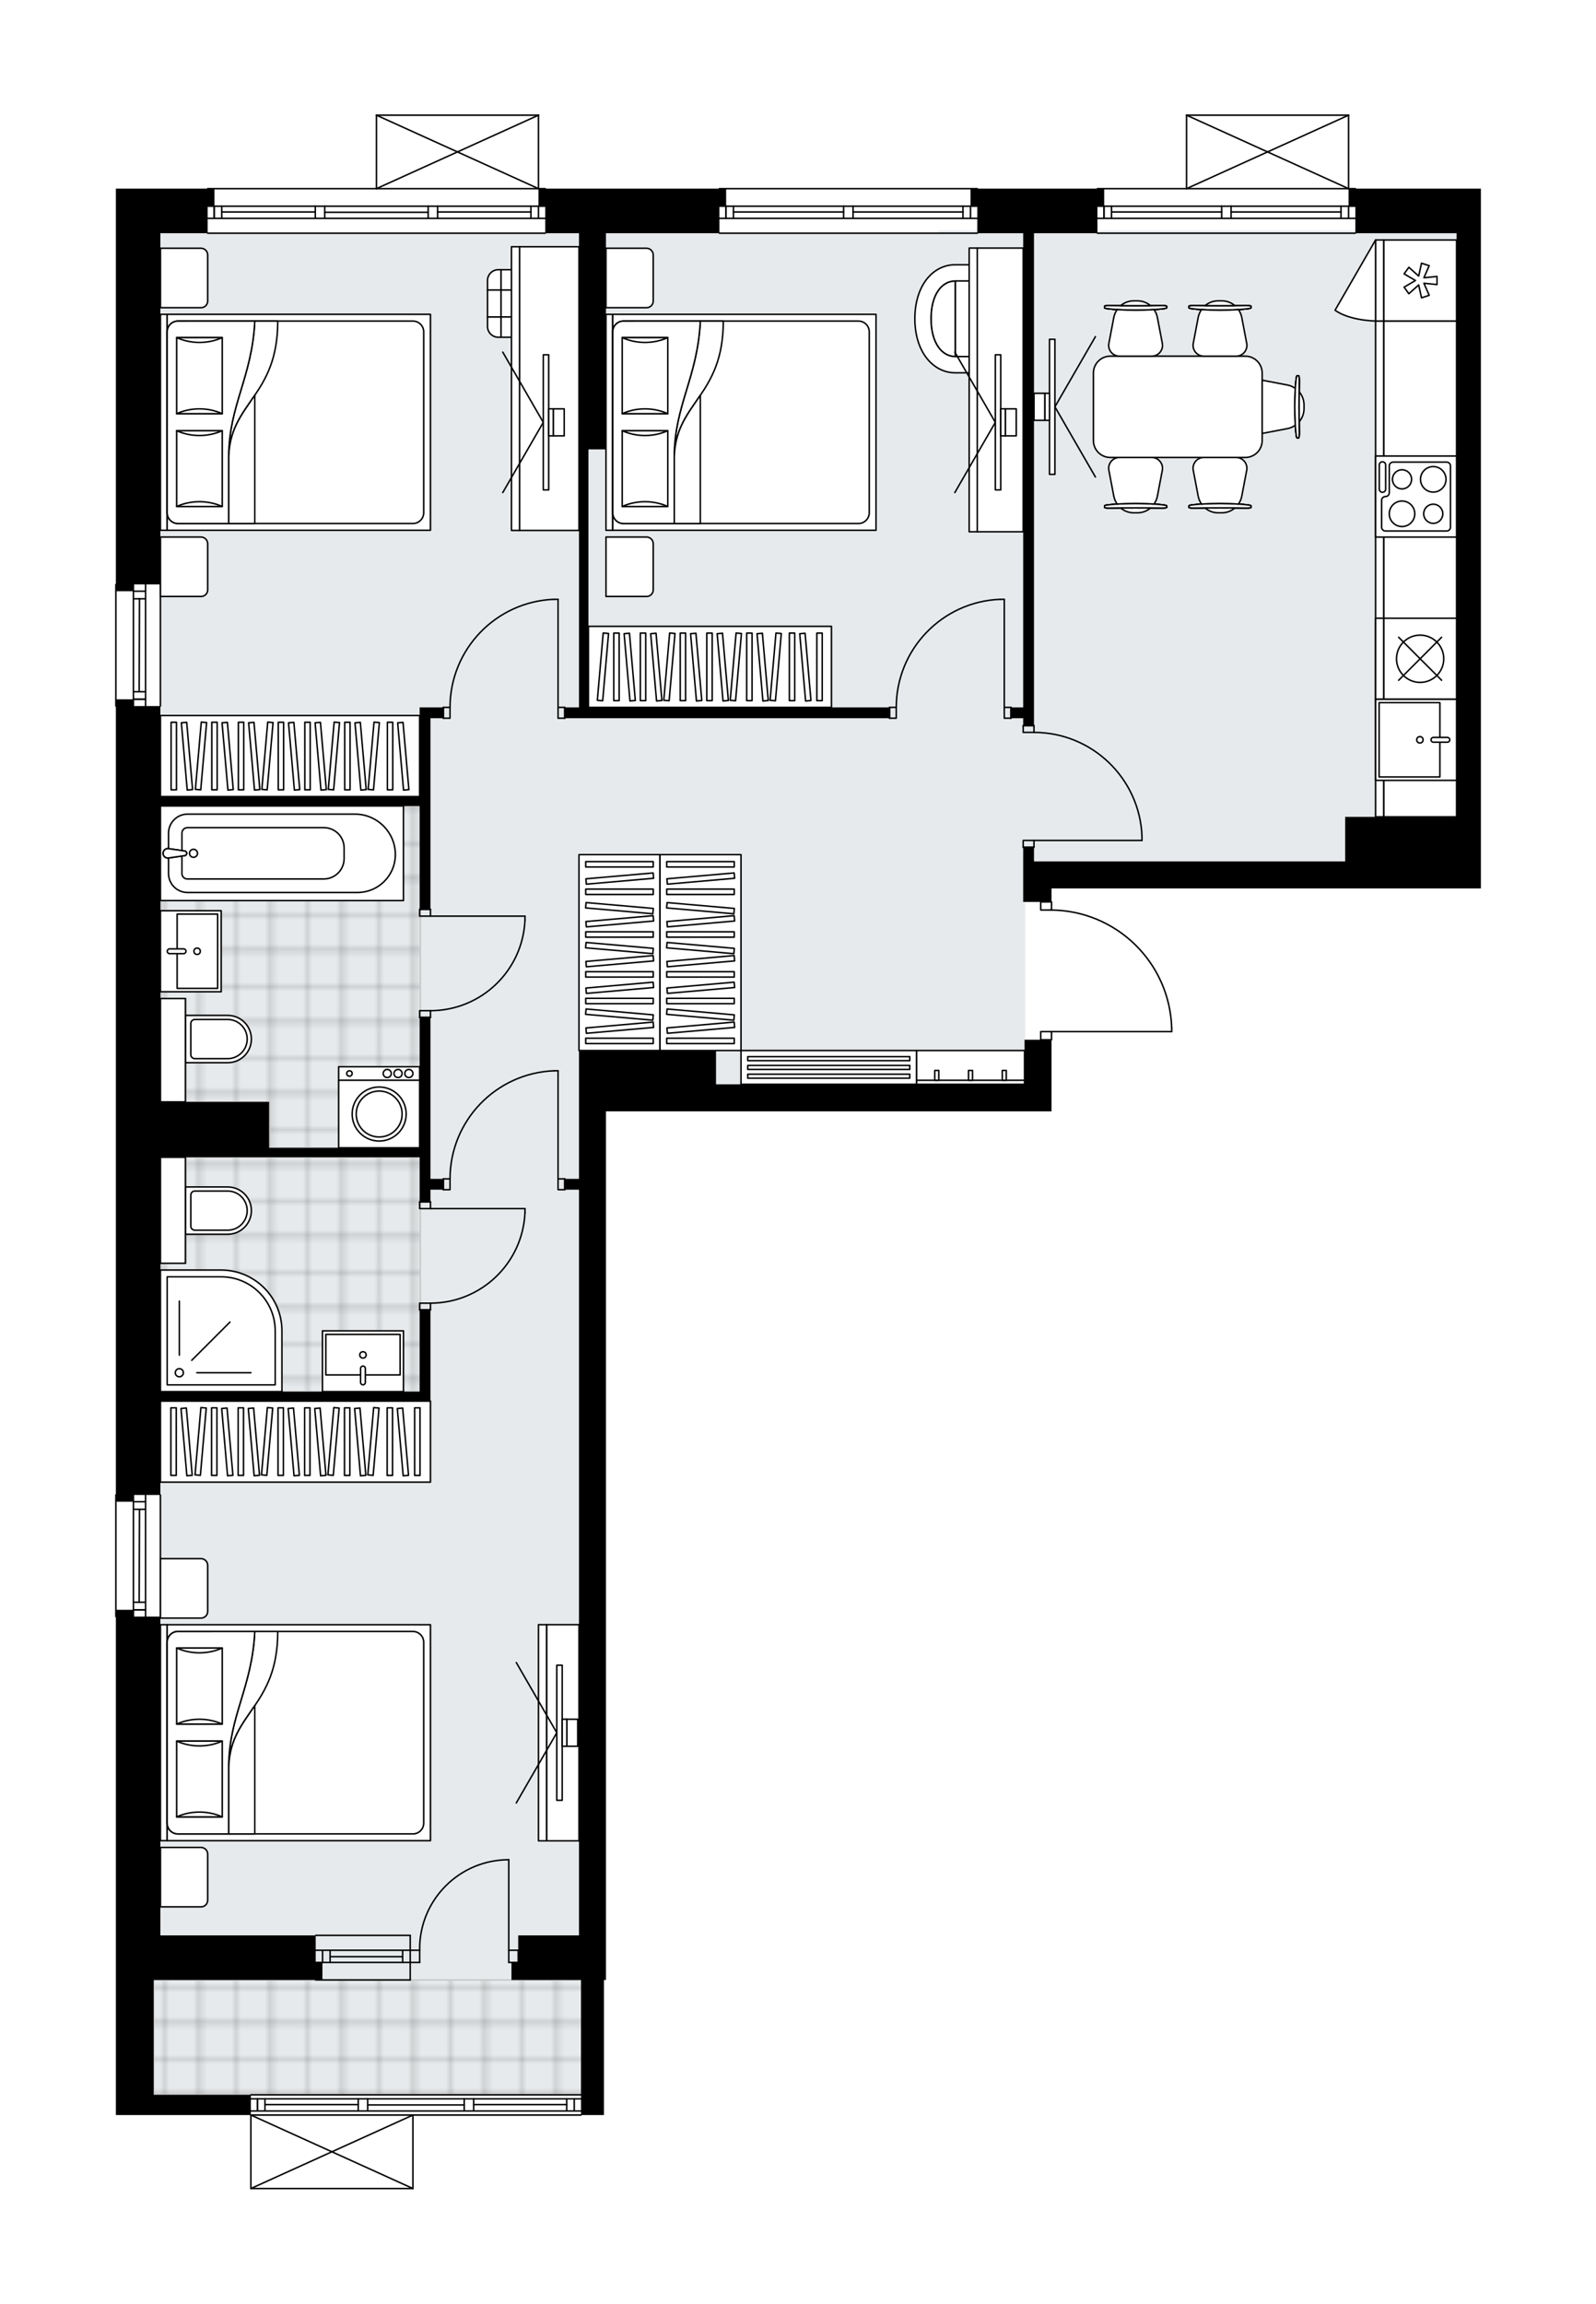 <svg xmlns="http://www.w3.org/2000/svg" xmlns:xlink="http://www.w3.org/1999/xlink" height="2000px" id="Layer_1" style="enable-background:new 0 0 1386.37 2000;" version="1.1" viewBox="0 0 1386.37 2000" width="1386.37px" x="0px" y="0px" xml:space="preserve">
<style type="text/css">
	.st0{fill:none;}
	.st1{opacity:0.25;fill:none;stroke:#070606;stroke-width:0.4;stroke-miterlimit:10;}
	.st2{fill:#FFFFFF;}
	.st3{fill:#E7EAEC;}
	.st4{fill:url(#SVGID_1_);stroke:#C8C8C8;stroke-width:1.3;stroke-miterlimit:10;}
	
		.st5{fill:url(#SVGID_00000011029161787666199090000010263688897329631111_);stroke:#C8C8C8;stroke-width:1.3;stroke-miterlimit:10;}
	
		.st6{fill:url(#SVGID_00000053528739977662262260000005449568808198946749_);stroke:#C8C8C8;stroke-width:1.3;stroke-miterlimit:10;}
	.st7{fill:none;stroke:#000000;stroke-width:1.3;stroke-linecap:round;stroke-linejoin:round;stroke-miterlimit:10;}
	.st8{fill:#FFFFFF;stroke:#000000;stroke-width:1.3;stroke-linecap:round;stroke-linejoin:round;stroke-miterlimit:10;}
	.st9{font-family:'Arial-BoldMT','Arial'; font-weight:bold;}
	.st10{font-size:61.471px;}
	.st11{font-size:52.014px;}
	.st12{font-family: 'ArialMT','Arial';}
	.st13{font-size:40px;}
</style>
<pattern height="14.57" id="New_Pattern_Swatch_2" patternUnits="userSpaceOnUse" style="overflow:visible;" viewBox="7.49 -22.06 14.57 14.57" width="14.57" x="-306.69" y="-0.36">
	<g>
		<rect class="st0" height="14.57" width="14.57" x="7.49" y="-22.06" />
		<g>
			<rect class="st1" height="7.29" width="7.29" x="14.77" y="-7.49" />
		</g>
		<g>
			<rect class="st1" height="7.29" width="7.29" x="0.2" y="-7.49" />
		</g>
		<g>
			<rect class="st1" height="7.29" width="7.29" x="22.06" y="-14.77" />
		</g>
		<g>
			<rect class="st1" height="7.29" width="7.29" x="7.49" y="-14.77" />
			<rect class="st1" height="7.29" width="7.29" x="14.77" y="-22.06" />
		</g>
		<g>
			<rect class="st1" height="7.29" width="7.29" x="0.2" y="-22.06" />
		</g>
		<g>
			<rect class="st1" height="7.29" width="7.29" x="22.06" y="-29.35" />
		</g>
		<g>
			<rect class="st1" height="7.29" width="7.29" x="7.49" y="-29.35" />
		</g>
	</g>
</pattern>
<path class="st2" d="M1286.37,163.78v15.25v23.46v523.08v45.74h-20.52h-1.76h-95.58h0H913.42v11.08  c0.36,0,0.65,0.29,0.65,0.65v6.41c27.11,0.46,52.68,11.07,72.18,30c19.94,19.36,31.37,45.31,32.19,73.09c0,0,0,0.01,0,0.01  c0,0,0,0.01,0,0.01v3.07c0,0.36-0.29,0.65-0.65,0.65H914.07v6.39c0,0.36-0.29,0.65-0.65,0.65v38.05v23.46H621.97h-12.9h-31.08  h-14.86h-22.67h-14.07h0v527.77v187.65v23.46v15.25h-1.76v99.69v17.59h-19.29c0,0,0,0,0,0c0,0.36-0.29,0.65-0.65,0.65H359.32V1900  c0,0,0,0.01,0,0.01c0,0.04-0.02,0.08-0.03,0.12c-0.01,0.04-0.01,0.09-0.03,0.13c0,0,0,0.01,0,0.01c0,0.01-0.01,0.01-0.01,0.02  c-0.05,0.09-0.12,0.17-0.2,0.23c-0.02,0.02-0.04,0.03-0.07,0.04c-0.09,0.05-0.2,0.09-0.31,0.09H217.93c-0.12,0-0.22-0.04-0.31-0.09  c-0.02-0.01-0.04-0.03-0.07-0.04c-0.08-0.06-0.15-0.14-0.2-0.23c0-0.01-0.01-0.01-0.02-0.02c0,0,0-0.01,0-0.01  c-0.02-0.04-0.02-0.08-0.03-0.12c-0.01-0.05-0.03-0.09-0.03-0.14c0,0,0,0,0-0.01v-63.78c0,0,0,0,0,0h-83.79h-32.84v-117.28V1404.1  c0,0,0,0,0,0c-0.36,0-0.65-0.29-0.65-0.65V1297.9c0-0.36,0.29-0.65,0.65-0.65c0,0,0,0,0,0V613.62c0,0,0,0,0,0  c-0.36,0-0.65-0.29-0.65-0.65V507.41c0-0.36,0.29-0.65,0.65-0.65c0,0,0,0,0,0V202.48v-23.46v-15.25h79.1c0-0.36,0.29-0.65,0.65-0.65  h145.95V100c0,0,0,0,0-0.01c0-0.05,0.02-0.09,0.03-0.14c0.01-0.04,0.01-0.08,0.03-0.12c0,0,0-0.01,0-0.01  c0.01-0.03,0.04-0.05,0.06-0.08c0.03-0.04,0.05-0.09,0.09-0.12c0.03-0.03,0.07-0.05,0.11-0.07c0.03-0.02,0.06-0.05,0.1-0.06  c0.05-0.02,0.1-0.02,0.16-0.03c0.03,0,0.05-0.02,0.08-0.02h140.74c0.03,0,0.06,0.01,0.1,0.02c0.05,0.01,0.1,0.01,0.14,0.03  c0.04,0.02,0.07,0.04,0.11,0.06c0.04,0.02,0.07,0.04,0.1,0.07c0.04,0.04,0.06,0.08,0.09,0.13c0.02,0.03,0.04,0.04,0.05,0.07  c0,0,0,0,0,0.01c0.02,0.04,0.02,0.09,0.03,0.13c0.01,0.04,0.02,0.08,0.02,0.12c0,0,0,0.01,0,0.01v63.13h5.21  c0.36,0,0.65,0.29,0.65,0.65h149.99c0-0.36,0.29-0.65,0.65-0.65h224.01c0.36,0,0.65,0.29,0.65,0.65h103.08  c0-0.36,0.29-0.65,0.65-0.65h76.76V100c0,0,0-0.01,0-0.01c0-0.04,0.01-0.07,0.02-0.11c0.01-0.05,0.01-0.1,0.03-0.15c0,0,0,0,0-0.01  c0.01-0.02,0.03-0.04,0.04-0.06c0.03-0.05,0.06-0.1,0.1-0.14c0.03-0.03,0.06-0.04,0.1-0.06c0.04-0.02,0.07-0.05,0.11-0.07  c0.05-0.02,0.1-0.02,0.15-0.03c0.03,0,0.06-0.02,0.09-0.02h140.72c0,0,0,0,0,0h0.02c0.03,0,0.06,0.01,0.09,0.02  c0.05,0.01,0.11,0.01,0.15,0.03c0.04,0.02,0.07,0.04,0.11,0.07c0.03,0.02,0.07,0.04,0.1,0.07c0.04,0.04,0.07,0.09,0.1,0.14  c0.01,0.02,0.03,0.04,0.04,0.06c0,0,0,0,0,0.01c0.02,0.05,0.02,0.1,0.03,0.15c0.01,0.04,0.02,0.07,0.02,0.11c0,0,0,0.01,0,0.01  v63.13h5.21c0.36,0,0.65,0.29,0.65,0.65H1286.37z" id="background" />
<g id="floor">
	<polygon class="st3" points="1169.09,708.79 1265.85,708.79 1265.85,200.14 815.22,200.14 815.22,202.48 139.94,202.48    139.94,912.04 139.94,941.36 139.94,1718.94 133.49,1718.94 133.49,1818.63 505.27,1818.63 505.27,1718.94 503.51,1718.94    503.51,941.36 890.55,941.36 890.55,747.84 1169.09,747.84  " />
	<pattern id="SVGID_1_" patternTransform="matrix(4.138 0 0 4.138 21553.764 16406.666)" xlink:href="#New_Pattern_Swatch_2">
	</pattern>
	<rect class="st4" height="99.69" width="371.78" x="133.49" y="1718.94" />
	
		<pattern id="SVGID_00000013885996413128233510000009357369500051674769_" patternTransform="matrix(4.138 0 0 4.138 21553.764 16406.666)" xlink:href="#New_Pattern_Swatch_2">
	</pattern>
	
		<polygon points="   161.64,1004.69 161.64,1096.76 139.94,1096.76 139.94,1208.18 167.5,1208.18 278.08,1208.18 365.12,1208.18 365.12,1004.69  " style="fill:url(#SVGID_00000013885996413128233510000009357369500051674769_);stroke:#C8C8C8;stroke-width:1.3;stroke-miterlimit:10;" />
	
		<pattern id="SVGID_00000106846827227199830260000017041839113889588652_" patternTransform="matrix(4.138 0 0 4.138 21553.764 16406.666)" xlink:href="#New_Pattern_Swatch_2">
	</pattern>
	
		<polygon points="   263.76,699.76 179.82,699.76 139.94,699.76 139.94,866.88 161.64,866.88 161.64,956.61 234.35,956.61 234.35,996.48 365.12,996.48    365.12,699.76  " style="fill:url(#SVGID_00000106846827227199830260000017041839113889588652_);stroke:#C8C8C8;stroke-width:1.3;stroke-miterlimit:10;" />
	<g id="LINE_00000011750192038184003090000016993670167023327124_">
		<line class="st7" x1="356.33" x2="274.23" y1="1693.14" y2="1693.14" />
	</g>
	<g id="LINE_00000110458684863823626160000004592462058727957423_">
		<line class="st7" x1="356.33" x2="274.23" y1="1703.69" y2="1703.69" />
	</g>
	<g id="LINE_00000093154563933493234470000010182337540429949879_">
		<line class="st7" x1="349.76" x2="286.74" y1="1698.7" y2="1698.7" />
	</g>
	<g id="LINE_00000008151403012487813560000002272077315712585377_">
		<line class="st7" x1="280.18" x2="280.18" y1="1693.14" y2="1703.69" />
	</g>
	<g id="LINE_00000109719450341995203160000011781159997026356662_">
		<line class="st7" x1="349.76" x2="349.76" y1="1693.14" y2="1703.69" />
	</g>
	<g id="LINE_00000094610392432802218090000007894674510161756069_">
		<line class="st7" x1="356.33" x2="274.23" y1="1680.24" y2="1680.24" />
	</g>
	<g id="LINE_00000000193337945930823130000010533256418976895408_">
		<line class="st7" x1="274.23" x2="356.33" y1="1718.94" y2="1718.94" />
	</g>
	<g id="LINE_00000124860330010174021060000015800378172992027551_">
		<line class="st7" x1="286.74" x2="286.74" y1="1693.13" y2="1703.69" />
	</g>
	<g id="LINE_00000125598857697017798520000002737317062045139865_">
		<line class="st7" x1="356.33" x2="356.33" y1="1680.24" y2="1718.94" />
	</g>
	<g id="LINE_00000110453938030002104530000003483141712398843520_">
		<line class="st7" x1="180.4" x2="473.61" y1="163.78" y2="163.78" />
	</g>
	<g id="LINE_00000155139257060668031510000003997894638739094434_">
		<line class="st7" x1="186.06" x2="186.06" y1="179.02" y2="189.58" />
	</g>
	<g id="LINE_00000114065205049597164090000017216137867642936469_">
		<line class="st7" x1="467.74" x2="467.74" y1="179.02" y2="189.58" />
	</g>
	<g id="LINE_00000058574222683372950810000001262292125853049473_">
		<line class="st7" x1="273.88" x2="192.62" y1="184.01" y2="184.01" />
	</g>
	<g id="LINE_00000006684773940743622330000003337306225033005745_">
		<line class="st7" x1="461.18" x2="380.13" y1="184.01" y2="184.01" />
	</g>
	<g id="LINE_00000152229315132505669060000002198222576321538201_">
		<line class="st7" x1="461.18" x2="461.18" y1="189.58" y2="179.02" />
	</g>
	<g id="LINE_00000074441564110113260260000010150442904671657902_">
		<line class="st7" x1="186.06" x2="186.06" y1="179.02" y2="189.58" />
	</g>
	<g id="LINE_00000172400865630858589880000014569981924560719036_">
		<line class="st7" x1="192.62" x2="192.62" y1="189.58" y2="179.02" />
	</g>
	<g id="LINE_00000036933057368275753720000018314785302943224242_">
		<line class="st7" x1="282.09" x2="282.09" y1="179.02" y2="189.58" />
	</g>
	<g id="LINE_00000108305695815336938870000009459024603003999921_">
		<line class="st7" x1="282.09" x2="273.88" y1="189.58" y2="189.58" />
	</g>
	<g id="LINE_00000040555629876418909610000008956967587034920116_">
		<line class="st7" x1="273.88" x2="273.88" y1="189.58" y2="179.02" />
	</g>
	<g id="LINE_00000178165322219080350570000004494405002585508750_">
		<line class="st7" x1="273.88" x2="282.09" y1="179.02" y2="179.02" />
	</g>
	<g id="LINE_00000046337450697099597680000007837810535538188434_">
		<line class="st7" x1="473.61" x2="180.4" y1="202.48" y2="202.48" />
	</g>
	<g id="LINE_00000102511417937231841320000002566693761560248993_">
		<line class="st7" x1="380.13" x2="380.13" y1="179.02" y2="189.58" />
	</g>
	<g id="LINE_00000075875127647241702810000010913501489476693678_">
		<line class="st7" x1="380.13" x2="371.92" y1="189.58" y2="189.58" />
	</g>
	<g id="LINE_00000129172294916808423110000005969559353791948160_">
		<line class="st7" x1="371.92" x2="371.92" y1="189.58" y2="179.02" />
	</g>
	<g id="LINE_00000145020380894839849270000006907171187058708650_">
		<line class="st7" x1="371.92" x2="380.13" y1="179.02" y2="179.02" />
	</g>
	<g id="LINE_00000133503223589385897830000008760118020846340792_">
		<line class="st7" x1="371.92" x2="282.09" y1="184.3" y2="184.3" />
	</g>
	<g id="LWPOLYLINE_00000010309217023726853940000017705130383774795160_">
		<line class="st7" x1="380.13" x2="473.61" y1="179.02" y2="179.02" />
	</g>
	<g id="LWPOLYLINE_00000080894980520438241830000002160099552225541508_">
		<line class="st7" x1="371.92" x2="282.09" y1="179.02" y2="179.02" />
	</g>
	<g id="LWPOLYLINE_00000036252489070677557070000004369710306007330981_">
		<line class="st7" x1="273.88" x2="180.4" y1="179.02" y2="179.02" />
	</g>
	<g id="LWPOLYLINE_00000018946318136208139120000014337331739348623250_">
		<line class="st7" x1="380.13" x2="473.61" y1="189.58" y2="189.58" />
	</g>
	<g id="LWPOLYLINE_00000108306599248088863550000012793043274928580537_">
		<line class="st7" x1="371.92" x2="282.09" y1="189.58" y2="189.58" />
	</g>
	<g id="LWPOLYLINE_00000103225570533024624680000011139238567797704861_">
		<line class="st7" x1="273.88" x2="180.4" y1="189.58" y2="189.58" />
	</g>
	<g id="LINE_00000180330172084271091970000007806613120625647770_">
		<line class="st7" x1="953.29" x2="1177.3" y1="163.78" y2="163.78" />
	</g>
	<g id="LINE_00000182496800298261254540000004763190346857718203_">
		<line class="st7" x1="1177.3" x2="1069.4" y1="189.58" y2="189.58" />
	</g>
	<g id="LINE_00000128450095259940240200000004372265534101622193_">
		<line class="st7" x1="1061.19" x2="953.29" y1="189.58" y2="189.58" />
	</g>
	<g id="LINE_00000036252472728460975900000004994185071901893286_">
		<line class="st7" x1="958.95" x2="958.95" y1="179.02" y2="189.58" />
	</g>
	<g id="LINE_00000147930010564058563470000014791226249694122392_">
		<line class="st7" x1="1171.44" x2="1171.44" y1="179.02" y2="189.58" />
	</g>
	<g id="LINE_00000070114315179002503880000012529091653448051339_">
		<line class="st7" x1="1177.3" x2="1069.4" y1="179.02" y2="179.02" />
	</g>
	<g id="LINE_00000027568990637749197690000011200692599434869408_">
		<line class="st7" x1="1061.19" x2="953.29" y1="179.02" y2="179.02" />
	</g>
	<g id="LINE_00000043420904266129502700000000619321596680991124_">
		<line class="st7" x1="1061.19" x2="965.51" y1="184.01" y2="184.01" />
	</g>
	<g id="LINE_00000149362487333834952010000000397792171429993871_">
		<line class="st7" x1="1164.87" x2="1069.4" y1="184.01" y2="184.01" />
	</g>
	<g id="LINE_00000150783430140390425620000011706471350145886909_">
		<line class="st7" x1="1164.87" x2="1164.87" y1="189.58" y2="179.02" />
	</g>
	<g id="LINE_00000006683554259159855680000017983945496900912793_">
		<line class="st7" x1="958.95" x2="958.95" y1="179.02" y2="189.58" />
	</g>
	<g id="LINE_00000168076123142092422100000003488338676417245063_">
		<line class="st7" x1="965.51" x2="965.51" y1="189.58" y2="179.02" />
	</g>
	<g id="LINE_00000034812247741022390130000017277046666173292457_">
		<line class="st7" x1="1069.4" x2="1069.4" y1="179.02" y2="189.58" />
	</g>
	<g id="LINE_00000147899562021430588940000007845912396744483764_">
		<line class="st7" x1="1069.4" x2="1061.19" y1="189.58" y2="189.58" />
	</g>
	<g id="LINE_00000083077492748796517850000007626211390982507179_">
		<line class="st7" x1="1061.19" x2="1061.19" y1="189.58" y2="179.02" />
	</g>
	<g id="LINE_00000073704781887963679830000013242961025256164999_">
		<line class="st7" x1="1061.19" x2="1069.4" y1="179.02" y2="179.02" />
	</g>
	<g id="LINE_00000105389872554105899770000007159450289981688219_">
		<line class="st7" x1="1177.3" x2="953.29" y1="202.48" y2="202.48" />
	</g>
	<g id="LINE_00000057840530562645663970000007892533989023741337_">
		<line class="st7" x1="217.93" x2="504.69" y1="1818.63" y2="1818.63" />
	</g>
	<g id="LINE_00000114793995132869744780000005328988313833356196_">
		<line class="st7" x1="223.59" x2="223.59" y1="1822.15" y2="1832.7" />
	</g>
	<g id="LINE_00000054224843044697613500000013226412330928988317_">
		<line class="st7" x1="498.82" x2="498.82" y1="1822.15" y2="1832.7" />
	</g>
	<g id="LINE_00000106832564209775997160000008387856888197801906_">
		<line class="st7" x1="311.17" x2="230.15" y1="1827.13" y2="1827.13" />
	</g>
	<g id="LINE_00000098922150780946974720000003641213816840269189_">
		<line class="st7" x1="492.26" x2="411.45" y1="1827.13" y2="1827.13" />
	</g>
	<g id="LINE_00000121264107757131464330000012064306960892258974_">
		<line class="st7" x1="492.26" x2="492.26" y1="1832.7" y2="1822.15" />
	</g>
	<g id="LINE_00000110461588627848952800000004379060786440949403_">
		<line class="st7" x1="223.59" x2="223.59" y1="1822.15" y2="1832.7" />
	</g>
	<g id="LINE_00000181061510914310714870000010645107631003698820_">
		<line class="st7" x1="230.15" x2="230.15" y1="1832.7" y2="1822.15" />
	</g>
	<g id="LINE_00000163791340990499110760000014043673618178087870_">
		<line class="st7" x1="319.38" x2="319.38" y1="1822.15" y2="1832.7" />
	</g>
	<g id="LINE_00000083804608209380828120000011264092021038880441_">
		<line class="st7" x1="319.38" x2="311.17" y1="1832.7" y2="1832.7" />
	</g>
	<g id="LINE_00000005240275690992139150000007643801741944813188_">
		<line class="st7" x1="311.17" x2="311.17" y1="1832.7" y2="1822.15" />
	</g>
	<g id="LINE_00000032636169166343274040000003912961867180012211_">
		<line class="st7" x1="311.17" x2="319.38" y1="1822.15" y2="1822.15" />
	</g>
	<g id="LINE_00000028297151289949011570000009506882831199256978_">
		<line class="st7" x1="504.69" x2="217.93" y1="1836.22" y2="1836.22" />
	</g>
	<g id="LINE_00000065783277134718043150000010427873096952442044_">
		<line class="st7" x1="411.45" x2="411.45" y1="1822.15" y2="1832.7" />
	</g>
	<g id="LINE_00000103961181070336299750000005077465237441615542_">
		<line class="st7" x1="411.45" x2="403.24" y1="1832.7" y2="1832.7" />
	</g>
	<g id="LINE_00000052071618434467049100000017527643159059869348_">
		<line class="st7" x1="403.24" x2="403.24" y1="1832.7" y2="1822.15" />
	</g>
	<g id="LINE_00000173882270485695726730000006221654335019156405_">
		<line class="st7" x1="403.24" x2="411.45" y1="1822.15" y2="1822.15" />
	</g>
	<g id="LINE_00000121280412286850572060000002215890020115787702_">
		<line class="st7" x1="403.24" x2="319.38" y1="1827.43" y2="1827.43" />
	</g>
	<g id="LWPOLYLINE_00000145042041528524558570000013203320484906669717_">
		<line class="st7" x1="411.45" x2="504.69" y1="1822.15" y2="1822.15" />
	</g>
	<g id="LWPOLYLINE_00000114763641265314329270000005637748744621150882_">
		<line class="st7" x1="403.24" x2="319.38" y1="1822.15" y2="1822.15" />
	</g>
	<g id="LWPOLYLINE_00000155844435032402708610000008325896963235520399_">
		<line class="st7" x1="311.17" x2="217.93" y1="1822.15" y2="1822.15" />
	</g>
	<g id="LWPOLYLINE_00000118399170316738478780000001665530628500764812_">
		<line class="st7" x1="411.45" x2="504.69" y1="1832.7" y2="1832.7" />
	</g>
	<g id="LWPOLYLINE_00000037692933717289560000000008163995655448074646_">
		<line class="st7" x1="403.24" x2="319.38" y1="1832.7" y2="1832.7" />
	</g>
	<g id="LWPOLYLINE_00000022535785505276670570000001692302755275264646_">
		<line class="st7" x1="311.17" x2="217.93" y1="1832.7" y2="1832.7" />
	</g>
	<g id="LINE_00000050645893690089701750000012467480900811819182_">
		<line class="st7" x1="624.9" x2="848.91" y1="163.78" y2="163.78" />
	</g>
	<g id="LINE_00000053525958969991259100000009989028011465795238_">
		<line class="st7" x1="848.91" x2="741.01" y1="189.58" y2="189.58" />
	</g>
	<g id="LINE_00000029008069798951216230000005248414876510716334_">
		<line class="st7" x1="732.8" x2="624.9" y1="189.58" y2="189.58" />
	</g>
	<g id="LINE_00000116210479211685674180000011408387757668837310_">
		<line class="st7" x1="630.56" x2="630.56" y1="179.02" y2="189.58" />
	</g>
	<g id="LINE_00000121253698574059525670000013501970122581494941_">
		<line class="st7" x1="843.05" x2="843.05" y1="179.02" y2="189.58" />
	</g>
	<g id="LINE_00000056406793373081632200000004945977402632909476_">
		<line class="st7" x1="848.91" x2="741.01" y1="179.02" y2="179.02" />
	</g>
	<g id="LINE_00000077322650884370379530000009108014327305553078_">
		<line class="st7" x1="732.8" x2="624.9" y1="179.02" y2="179.02" />
	</g>
	<g id="LINE_00000106132686586461468400000011041648977108953244_">
		<line class="st7" x1="732.8" x2="637.12" y1="184.01" y2="184.01" />
	</g>
	<g id="LINE_00000082353104260847104760000016589876085534770825_">
		<line class="st7" x1="836.48" x2="741.01" y1="184.01" y2="184.01" />
	</g>
	<g id="LINE_00000174585874124585169680000002462935361525941131_">
		<line class="st7" x1="836.48" x2="836.48" y1="189.58" y2="179.02" />
	</g>
	<g id="LINE_00000006683910914596562390000002163045080496430013_">
		<line class="st7" x1="630.56" x2="630.56" y1="179.02" y2="189.58" />
	</g>
	<g id="LINE_00000065035100502711347640000014036606583249681835_">
		<line class="st7" x1="637.12" x2="637.12" y1="189.58" y2="179.02" />
	</g>
	<g id="LINE_00000096060688977609931150000011849309702334721701_">
		<line class="st7" x1="741.01" x2="741.01" y1="179.02" y2="189.58" />
	</g>
	<g id="LINE_00000128460335639444943900000009612977057112710564_">
		<line class="st7" x1="741.01" x2="732.8" y1="189.58" y2="189.58" />
	</g>
	<g id="LINE_00000124882927704377794730000013568360366960779428_">
		<line class="st7" x1="732.8" x2="732.8" y1="189.58" y2="179.02" />
	</g>
	<g id="LINE_00000007397243292916918210000006358979049999101091_">
		<line class="st7" x1="732.8" x2="741.01" y1="179.02" y2="179.02" />
	</g>
	<g id="LINE_00000143611606085854341920000008912896562810439317_">
		<line class="st7" x1="848.91" x2="624.9" y1="202.48" y2="202.48" />
	</g>
	<g id="LINE_00000026136965944655726430000015197712087417013122_">
		<line class="st7" x1="100.65" x2="100.65" y1="1403.45" y2="1297.9" />
	</g>
	<g id="LINE_00000032621690314580300010000004212973271103922868_">
		<line class="st7" x1="126.45" x2="126.45" y1="1297.9" y2="1403.45" />
	</g>
	<g id="LINE_00000156575279375503280470000002633327039565078170_">
		<line class="st7" x1="115.9" x2="126.45" y1="1397.59" y2="1397.59" />
	</g>
	<g id="LINE_00000142162702465874607630000008220237868098815113_">
		<line class="st7" x1="115.9" x2="126.45" y1="1303.76" y2="1303.76" />
	</g>
	<g id="LINE_00000101807052233475429160000004418710246938812311_">
		<line class="st7" x1="115.9" x2="115.9" y1="1297.9" y2="1403.45" />
	</g>
	<g id="LINE_00000031205512486946857210000009160140162786477225_">
		<line class="st7" x1="121.17" x2="120.88" y1="1310.33" y2="1391.02" />
	</g>
	<g id="LINE_00000015342360520060750590000000843677551518450356_">
		<line class="st7" x1="126.45" x2="115.9" y1="1310.33" y2="1310.33" />
	</g>
	<g id="LINE_00000119075604833285558000000004956332368973630874_">
		<line class="st7" x1="115.9" x2="126.45" y1="1397.59" y2="1397.59" />
	</g>
	<g id="LINE_00000172418347107134212970000004906999584324282790_">
		<line class="st7" x1="126.45" x2="115.9" y1="1391.02" y2="1391.02" />
	</g>
	<g id="LINE_00000164488850411649434380000005366049622841761192_">
		<line class="st7" x1="139.35" x2="139.35" y1="1297.9" y2="1403.45" />
	</g>
	<g id="LINE_00000016777904706173730900000003217522495015860143_">
		<line class="st7" x1="100.65" x2="100.65" y1="612.97" y2="507.41" />
	</g>
	<g id="LINE_00000010291417744299609760000009153338997751269032_">
		<line class="st7" x1="126.45" x2="126.45" y1="507.41" y2="612.97" />
	</g>
	<g id="LINE_00000024706166162066216430000011132267640779314563_">
		<line class="st7" x1="115.9" x2="126.45" y1="607.1" y2="607.1" />
	</g>
	<g id="LINE_00000032628038421576540130000016733161940171363240_">
		<line class="st7" x1="115.9" x2="126.45" y1="513.28" y2="513.28" />
	</g>
	<g id="LINE_00000109740798024250531720000009168027102765043863_">
		<line class="st7" x1="115.9" x2="115.9" y1="507.41" y2="612.97" />
	</g>
	<g id="LINE_00000061432008192679713980000012481673915128006554_">
		<line class="st7" x1="121.17" x2="120.88" y1="519.85" y2="600.54" />
	</g>
	<g id="LINE_00000035497273973633466230000013983662187486147516_">
		<line class="st7" x1="126.45" x2="115.9" y1="519.85" y2="519.85" />
	</g>
	<g id="LINE_00000134955058974110051020000003119001052246035338_">
		<line class="st7" x1="115.9" x2="126.45" y1="607.1" y2="607.1" />
	</g>
	<g id="LINE_00000013911776925349652160000007825777913032787597_">
		<line class="st7" x1="126.45" x2="115.9" y1="600.54" y2="600.54" />
	</g>
	<g id="LINE_00000070091843178658295380000012153228020629492611_">
		<line class="st7" x1="139.35" x2="139.35" y1="507.41" y2="612.97" />
	</g>
	<g id="LWPOLYLINE_00000084515187353342960340000014152323790708397469_">
		<rect class="st7" height="9.38" width="5.86" x="484.75" y="614.14" />
	</g>
	<g id="LWPOLYLINE_00000026876021197438582960000012443757583545423027_">
		<rect class="st7" height="9.38" width="5.86" x="385.06" y="614.14" />
	</g>
	<g id="LINE_00000116945725672127569800000012414085100551422377_">
		<line class="st7" x1="490.61" x2="490.61" y1="614.14" y2="623.52" />
	</g>
	<g id="LINE_00000132065160416521065060000002308534361825840807_">
		<line class="st7" x1="385.06" x2="385.06" y1="614.14" y2="623.52" />
	</g>
	<g id="LINE_00000182502213974552795820000015408062949969916597_">
		<line class="st7" x1="484.75" x2="484.75" y1="614.14" y2="520.32" />
	</g>
	<g id="LINE_00000154384048321184022860000013687243960680376756_">
		<line class="st7" x1="481.23" x2="484.75" y1="520.32" y2="520.32" />
	</g>
	<g id="ARC_00000032627251607632388640000017964940492642616467_">
		<path class="st7" d="M390.92,614.14c0.03-50.45,39.89-91.87,90.31-93.83" />
	</g>
	<g id="LWPOLYLINE_00000050638410226894368170000000173173486032653440_">
		<rect class="st7" height="5.86" width="9.38" x="888.79" y="729.66" />
	</g>
	<g id="LWPOLYLINE_00000018221798173591422230000003214822439528638383_">
		<rect class="st7" height="5.86" width="9.38" x="888.79" y="629.97" />
	</g>
	<g id="LINE_00000103250098010248046680000012190645356728524688_">
		<line class="st7" x1="898.17" x2="888.79" y1="735.53" y2="735.53" />
	</g>
	<g id="LINE_00000133501316782715621870000002814613475165493415_">
		<line class="st7" x1="898.17" x2="888.79" y1="629.97" y2="629.97" />
	</g>
	<g id="LINE_00000052092506620164073680000014655164656752490417_">
		<line class="st7" x1="898.17" x2="991.99" y1="729.66" y2="729.66" />
	</g>
	<g id="LINE_00000079462308961306037410000000390786638160288683_">
		<line class="st7" x1="991.99" x2="991.99" y1="726.15" y2="729.66" />
	</g>
	<g id="ARC_00000142134743165167183680000012078633272093785999_">
		<path class="st7" d="M898.17,635.84c50.45,0.03,91.87,39.89,93.83,90.31" />
	</g>
	<g id="LWPOLYLINE_00000019665594700022470720000007225705421482532493_">
		<rect class="st7" height="5.86" width="9.38" x="364.53" y="789.48" />
	</g>
	<g id="LWPOLYLINE_00000183225950504589786510000011690149941754661019_">
		<rect class="st7" height="5.86" width="9.38" x="364.53" y="877.44" />
	</g>
	<g id="LINE_00000155868834851073935580000009949344396975697058_">
		<line class="st7" x1="373.92" x2="364.53" y1="789.48" y2="789.48" />
	</g>
	<g id="LINE_00000132789963546458410620000011547676594588903849_">
		<line class="st7" x1="373.92" x2="364.53" y1="883.3" y2="883.3" />
	</g>
	<g id="LINE_00000004505088527971902610000000974831632361300372_">
		<line class="st7" x1="373.92" x2="456.02" y1="795.34" y2="795.34" />
	</g>
	<g id="ARC_00000156575036374212488260000000294773653610496943_">
		<path class="st7" d="M456.02,798.86c-1.95,43.93-38.12,78.55-82.1,78.58" />
	</g>
	<g id="LINE_00000085218424384644184600000010240591364710992524_">
		<line class="st7" x1="456.02" x2="456.02" y1="795.34" y2="798.86" />
	</g>
	<g id="LWPOLYLINE_00000152265807248442988060000016259880711694666427_">
		<rect class="st7" height="5.86" width="9.38" x="364.53" y="1043.39" />
	</g>
	<g id="LWPOLYLINE_00000047051846766714977480000003951216502995584156_">
		<rect class="st7" height="5.86" width="9.38" x="364.53" y="1131.36" />
	</g>
	<g id="LINE_00000102513758659814875950000014945046411296784293_">
		<line class="st7" x1="373.92" x2="364.53" y1="1043.39" y2="1043.39" />
	</g>
	<g id="LINE_00000017517230051804578870000005794529512939976094_">
		<line class="st7" x1="373.92" x2="364.53" y1="1137.22" y2="1137.22" />
	</g>
	<g id="LINE_00000028292850638694403140000002597494161931791776_">
		<line class="st7" x1="373.92" x2="456.02" y1="1049.26" y2="1049.26" />
	</g>
	<g id="ARC_00000145751953812259711180000006428218425902062516_">
		<path class="st7" d="M456.02,1052.78c-1.95,43.93-38.12,78.55-82.1,78.58" />
	</g>
	<g id="LINE_00000059277667569453486700000017978508789841285027_">
		<line class="st7" x1="456.02" x2="456.02" y1="1049.26" y2="1052.78" />
	</g>
	<g id="LWPOLYLINE_00000123425054290571093390000018123313486731637137_">
		<rect class="st7" height="9.38" width="5.86" x="484.75" y="1023.46" />
	</g>
	<g id="LWPOLYLINE_00000037679323241074133530000000760854390025366153_">
		<rect class="st7" height="9.38" width="5.86" x="385.06" y="1023.46" />
	</g>
	<g id="LINE_00000038403526533640939910000007880233807168360873_">
		<line class="st7" x1="490.61" x2="490.61" y1="1023.46" y2="1032.84" />
	</g>
	<g id="LINE_00000035530324716406565100000009449772479220188569_">
		<line class="st7" x1="385.06" x2="385.06" y1="1023.46" y2="1032.84" />
	</g>
	<g id="LINE_00000064337926336895080690000010210384547541694090_">
		<line class="st7" x1="484.75" x2="484.75" y1="1023.46" y2="929.63" />
	</g>
	<g id="LINE_00000037659724382099745850000010965036270412008840_">
		<line class="st7" x1="481.23" x2="484.75" y1="929.63" y2="929.63" />
	</g>
	<g id="ARC_00000062872071346631495430000003603629756402383771_">
		<path class="st7" d="M390.92,1023.46c0.03-50.45,39.89-91.87,90.31-93.83" />
	</g>
	<g id="LWPOLYLINE_00000173145778052797475990000006176961754470187142_">
		<rect class="st7" height="7.04" width="9.38" x="904.03" y="783.03" />
	</g>
	<g id="LWPOLYLINE_00000020383680640641890800000010094459814989364665_">
		<rect class="st7" height="7.04" width="9.38" x="904.03" y="895.62" />
	</g>
	<g id="LWPOLYLINE_00000044159833443074123440000008738642703097413021_">
		<path class="st7" d="M1017.79,892.54c-1.69-57.08-48.45-102.48-105.55-102.48" />
	</g>
	<g id="LINE_00000152951793071789810880000007263648527529463738_">
		<line class="st7" x1="912.23" x2="1017.79" y1="895.62" y2="895.62" />
	</g>
	<g id="LINE_00000173851393877282443900000004851809857476606371_">
		<line class="st7" x1="1017.79" x2="1017.79" y1="895.62" y2="892.54" />
	</g>
	<g id="ARC_00000154390936698742632230000007884492063965089960_">
		<path class="st7" d="M364.53,1693.14c-0.01-0.38-0.01-0.77-0.01-1.15c0-42.76,34.66-77.42,77.41-77.43" />
	</g>
	<g id="LINE_00000021818495014214480080000006863671310195516339_">
		<line class="st7" x1="441.94" x2="441.94" y1="1693.14" y2="1614.56" />
	</g>
	<g id="LINE_00000128467339668774655690000009634026980451565753_">
		<line class="st7" x1="356.33" x2="364.53" y1="1693.14" y2="1693.14" />
	</g>
	<g id="LINE_00000145773718592520904170000013450020357140558734_">
		<line class="st7" x1="364.53" x2="364.53" y1="1693.14" y2="1703.69" />
	</g>
	<g id="LINE_00000168812291006238183130000007883378825571530647_">
		<line class="st7" x1="364.53" x2="356.33" y1="1703.69" y2="1703.69" />
	</g>
	<g id="LINE_00000127747234852369773790000008757551353449898909_">
		<line class="st7" x1="450.15" x2="441.94" y1="1703.69" y2="1703.69" />
	</g>
	<g id="LINE_00000069372432895335052920000018008167050731036075_">
		<line class="st7" x1="441.94" x2="441.94" y1="1703.69" y2="1693.14" />
	</g>
	<g id="LINE_00000040571380919515444770000012715976413553877393_">
		<line class="st7" x1="441.94" x2="450.15" y1="1693.14" y2="1693.14" />
	</g>
	<g id="LINE_00000170270022645679977500000014285700444274495153_">
		<line class="st7" x1="450.15" x2="450.15" y1="1703.69" y2="1693.14" />
	</g>
	<g id="LWPOLYLINE_00000059309869487053178350000016687275443251324066_">
		<rect class="st7" height="9.38" width="5.86" x="872.37" y="614.14" />
	</g>
	<g id="LWPOLYLINE_00000163760642663209575720000011338813702046635408_">
		<rect class="st7" height="9.38" width="5.86" x="772.68" y="614.14" />
	</g>
	<g id="LINE_00000050622431385716427950000016053784611283222688_">
		<line class="st7" x1="878.23" x2="878.23" y1="614.14" y2="623.52" />
	</g>
	<g id="LINE_00000151532037553423618770000003322842516054784391_">
		<line class="st7" x1="772.68" x2="772.68" y1="614.14" y2="623.52" />
	</g>
	<g id="LINE_00000134942477506153249110000010211817284461503158_">
		<line class="st7" x1="872.37" x2="872.37" y1="614.14" y2="520.32" />
	</g>
	<g id="LINE_00000047029520485769593600000008630193410819095171_">
		<line class="st7" x1="868.85" x2="872.37" y1="520.32" y2="520.32" />
	</g>
	<g id="ARC_00000021086860439335166420000015805091448088350366_">
		<path class="st7" d="M778.54,614.14c0.03-50.45,39.89-91.87,90.31-93.83" />
	</g>
	<g id="LINE_00000162330534571453738220000005516499163925742508_">
		<line class="st7" x1="1030.7" x2="1171.44" y1="100" y2="100" />
	</g>
	<g id="LINE_00000107571532368525588150000005993582855580068793_">
		<line class="st7" x1="1171.44" x2="1171.44" y1="100" y2="163.78" />
	</g>
	<g id="LINE_00000118378886184378707210000007466920466474603921_">
		<line class="st7" x1="1030.7" x2="1030.7" y1="163.78" y2="100" />
	</g>
	<g id="LWPOLYLINE_00000095319520453166071100000006083138960951255208_">
		<line class="st7" x1="1171.44" x2="1030.7" y1="163.78" y2="100" />
	</g>
	<g id="LWPOLYLINE_00000074421883467316202810000007093672320439766658_">
		<line class="st7" x1="1030.7" x2="1171.44" y1="163.78" y2="100" />
	</g>
	<g id="LINE_00000052093281957462490370000010201180939659307149_">
		<line class="st7" x1="327" x2="467.74" y1="100" y2="100" />
	</g>
	<g id="LINE_00000114037651863501317170000010642978115542938508_">
		<line class="st7" x1="467.74" x2="467.74" y1="100" y2="163.78" />
	</g>
	<g id="LINE_00000108287598618358172820000018442444505727297965_">
		<line class="st7" x1="327" x2="327" y1="163.78" y2="100" />
	</g>
	<g id="LWPOLYLINE_00000085929556538477513700000001137056261379802497_">
		<line class="st7" x1="467.74" x2="327" y1="163.78" y2="100" />
	</g>
	<g id="LWPOLYLINE_00000181772031292676085450000004683068976885617580_">
		<line class="st7" x1="327" x2="467.74" y1="163.78" y2="100" />
	</g>
	<g id="LINE_00000053522869638569540740000013711117751839201685_">
		<line class="st7" x1="358.67" x2="217.93" y1="1900" y2="1900" />
	</g>
	<g id="LINE_00000146469583000784369610000010324187485155656322_">
		<line class="st7" x1="217.93" x2="217.93" y1="1900" y2="1836.22" />
	</g>
	<g id="LINE_00000147190526150416977910000014147978277792624301_">
		<line class="st7" x1="358.67" x2="358.67" y1="1836.22" y2="1900" />
	</g>
	<g id="LWPOLYLINE_00000128484026065582711010000007620493215431197078_">
		<line class="st7" x1="217.93" x2="358.67" y1="1836.22" y2="1900" />
	</g>
	<g id="LWPOLYLINE_00000111186029691463465480000003182920226894782133_">
		<line class="st7" x1="358.67" x2="217.93" y1="1836.22" y2="1900" />
	</g>
	<g>
		<polygon points="364.53,614.14 364.53,691.55 139.35,691.55 139.35,612.97 115.9,612.97 115.9,607.1 100.65,607.1 100.65,1303.76     115.9,1303.76 115.9,1297.9 139.35,1297.9 139.35,1216.39 364.53,1216.39 373.92,1216.39 373.92,1137.22 364.53,1137.22     364.53,1208.18 139.35,1208.18 139.35,1004.69 154.6,1004.69 220.86,1004.69 233.77,1004.69 364.53,1004.69 364.53,1043.39     373.92,1043.39 373.92,1032.84 385.06,1032.84 385.06,1023.46 373.92,1023.46 373.92,883.3 364.53,883.3 364.53,996.48     233.77,996.48 233.77,956.61 220.86,956.61 191.54,956.61 139.35,956.61 139.35,699.76 364.53,699.76 364.53,789.48     373.92,789.48 373.92,623.52 385.06,623.52 385.06,614.14 373.92,614.14   " />
		<polygon points="889.96,941.36 621.97,941.36 621.97,912.04 577.99,912.04 526.39,912.04 526.38,912.04 521.34,912.04     502.93,912.04 502.93,1023.46 490.61,1023.46 490.61,1032.84 502.93,1032.84 502.93,1492.59 502.93,1680.24 450.15,1680.24     450.15,1703.69 444.29,1703.69 444.29,1718.94 504.69,1718.94 504.69,1818.63 504.69,1836.22 524.63,1836.22 524.63,1818.63     524.63,1718.94 526.38,1718.94 526.38,1703.69 526.38,1680.24 526.38,1492.59 526.38,964.82 526.39,964.82 540.46,964.82     577.99,964.82 609.07,964.82 621.97,964.82 913.42,964.82 913.42,941.36 913.42,902.66 889.96,902.66   " />
		<polygon points="1286.37,202.48 1286.37,179.02 1286.37,163.78 1171.44,163.78 1171.44,179.02 1177.3,179.02 1177.3,202.48     1265.26,202.48 1265.26,709.14 1168.5,709.14 1168.5,717.35 1168.5,717.35 1168.5,718.51 1168.5,747.84 898.17,747.84     898.17,735.53 888.79,735.53 888.79,747.84 888.79,771.3 888.79,783.03 913.42,783.03 913.42,771.3 1168.5,771.3 1168.5,771.3     1264.09,771.3 1265.85,771.3 1286.37,771.3 1286.37,725.56   " />
		<polygon points="848.91,202.48 888.79,202.48 888.79,614.14 878.23,614.14 878.23,623.52 888.79,623.52 888.79,629.97     898.17,629.97 898.17,202.48 953.29,202.48 953.29,179.02 959.16,179.02 959.16,163.78 843.05,163.78 843.05,179.02     848.91,179.02   " />
		<polygon points="473.61,202.48 502.93,202.48 502.93,390.13 502.93,614.14 490.61,614.14 490.61,623.52 772.68,623.52     772.68,614.14 511.14,614.14 511.14,390.13 526.38,390.13 526.38,202.48 624.9,202.48 624.9,179.02 630.77,179.02 630.77,163.78     467.74,163.78 467.74,179.02 473.61,179.02   " />
		<polygon points="115.9,507.41 139.35,507.41 139.35,202.48 180.4,202.48 180.4,179.02 186.27,179.02 186.27,163.78 100.65,163.78     100.65,179.02 100.65,202.48 100.65,513.28 115.9,513.28   " />
		<polygon points="274.23,1680.24 139.35,1680.24 139.35,1403.45 115.9,1403.45 115.9,1397.59 100.65,1397.59 100.65,1718.94     100.65,1836.22 133.49,1836.22 217.93,1836.22 217.93,1818.63 133.49,1818.63 133.49,1718.94 139.35,1718.94 274.23,1718.94     280.09,1718.94 280.09,1703.69 274.23,1703.69   " />
	</g>
</g>
<g id="mebel">
	<g>
		<path class="st8" d="M180.41,512.08V472.1c0-3.24-2.63-5.86-5.86-5.86h-35.18v51.6h35.3    C177.83,517.84,180.41,515.26,180.41,512.08z" />
		<path class="st8" d="M180.41,261.37v-39.99c0-3.24-2.63-5.86-5.86-5.86h-35.18v51.6h35.3    C177.83,267.12,180.41,264.54,180.41,261.37z" />
		<g>
			
				<rect class="st8" height="5.86" transform="matrix(4.503537e-11 -1 1 4.503537e-11 -224.333 508.913)" width="187.49" x="48.54" y="363.69" />
			
				<rect class="st8" height="228.7" transform="matrix(4.503537e-11 -1 1 4.503537e-11 -107.05 626.196)" width="187.49" x="165.83" y="252.27" />
			<path class="st8" d="M145.22,445.12v-157c0-5.18,4.2-9.38,9.38-9.38h204.07c5.18,0,9.38,4.2,9.38,9.38v157     c0,5.18-4.2,9.38-9.38,9.38H154.61C149.42,454.5,145.22,450.3,145.22,445.12z" />
			<path class="st8" d="M221.31,278.74c-2.4,49.04-22.61,73.34-22.62,117.5c1.6-47.25,42.65-52.29,42.57-117.5L221.31,278.74z" />
			<g>
				<path class="st8" d="M221.31,278.74c-2.4,49.04-22.61,73.34-22.62,117.5l0,58.27h-44.09c-5.18,0-9.38-4.2-9.38-9.38v-157      c0-5.18,4.2-9.38,9.38-9.38L221.31,278.74L221.31,278.74z" />
			</g>
			
				<rect class="st8" height="39.6" transform="matrix(4.582363e-11 -1 1 4.582363e-11 -233.577 580.082)" width="65.8" x="140.35" y="387.03" />
			<path class="st8" d="M193.05,373.93c-12.44,5.57-27.16,5.57-39.6,0H193.05z" />
			<path class="st8" d="M153.45,439.73c12.44-5.57,27.16-5.57,39.6,0H153.45z" />
			
				<rect class="st8" height="39.6" transform="matrix(4.500051e-11 -1 1 4.500051e-11 -152.877 499.382)" width="66.05" x="140.23" y="306.33" />
			<path class="st8" d="M193.05,293.11c-12.44,5.59-27.16,5.59-39.6,0H193.05z" />
			<path class="st8" d="M153.45,359.15c12.44-5.59,27.16-5.59,39.6,0L153.45,359.15z" />
			<g>
				<path class="st8" d="M198.69,396.24v58.27h22.62V343.17C210.64,358.95,199.51,372.08,198.69,396.24z" />
			</g>
		</g>
	</g>
	<g>
		<path class="st8" d="M567.43,512.08V472.1c0-3.24-2.63-5.86-5.86-5.86h-35.18v51.6h35.3    C564.86,517.84,567.43,515.26,567.43,512.08z" />
		<path class="st8" d="M567.43,261.37v-39.99c0-3.24-2.63-5.86-5.86-5.86h-35.18v51.6h35.3    C564.86,267.12,567.43,264.54,567.43,261.37z" />
		<g>
			
				<rect class="st8" height="5.86" transform="matrix(4.503537e-11 -1 1 4.503537e-11 162.693 895.939)" width="187.49" x="435.57" y="363.69" />
			
				<rect class="st8" height="228.7" transform="matrix(4.503537e-11 -1 1 4.503537e-11 279.976 1013.222)" width="187.49" x="552.85" y="252.27" />
			<path class="st8" d="M532.25,445.12v-157c0-5.18,4.2-9.38,9.38-9.38H745.7c5.18,0,9.38,4.2,9.38,9.38v157     c0,5.18-4.2,9.38-9.38,9.38H541.63C536.45,454.5,532.25,450.3,532.25,445.12z" />
			<path class="st8" d="M608.34,278.74c-2.4,49.04-22.61,73.34-22.62,117.5c1.6-47.25,42.65-52.29,42.57-117.5L608.34,278.74z" />
			<g>
				<path class="st8" d="M608.34,278.74c-2.4,49.04-22.61,73.34-22.62,117.5l0,58.27h-44.09c-5.18,0-9.38-4.2-9.38-9.38v-157      c0-5.18,4.2-9.38,9.38-9.38L608.34,278.74L608.34,278.74z" />
			</g>
			
				<rect class="st8" height="39.6" transform="matrix(4.587892e-11 -1 1 4.587892e-11 153.449 967.108)" width="65.8" x="527.38" y="387.03" />
			<path class="st8" d="M580.08,373.93c-12.44,5.57-27.16,5.57-39.6,0H580.08z" />
			<path class="st8" d="M540.48,439.73c12.44-5.57,27.16-5.57,39.6,0H540.48z" />
			
				<rect class="st8" height="39.6" transform="matrix(4.494544e-11 -1 1 4.494544e-11 234.149 886.408)" width="66.05" x="527.25" y="306.33" />
			<path class="st8" d="M580.08,293.11c-12.44,5.59-27.16,5.59-39.6,0H580.08z" />
			<path class="st8" d="M540.48,359.15c12.44-5.59,27.16-5.59,39.6,0L540.48,359.15z" />
			<g>
				<path class="st8" d="M585.72,396.24v58.27h22.62V343.17C597.67,358.95,586.53,372.08,585.72,396.24z" />
			</g>
		</g>
	</g>
	<g>
		<path class="st8" d="M180.41,1649.72v-39.99c0-3.24-2.63-5.86-5.86-5.86h-35.18v51.6h35.3    C177.83,1655.47,180.41,1652.9,180.41,1649.72z" />
		<path class="st8" d="M180.41,1399v-39.99c0-3.24-2.63-5.86-5.86-5.86h-35.18v51.6h35.3C177.83,1404.76,180.41,1402.18,180.41,1399    z" />
		<g>
			
				<rect class="st8" height="5.86" transform="matrix(4.504026e-11 -1 1 4.504026e-11 -1361.97 1646.551)" width="187.49" x="48.54" y="1501.33" />
			
				<rect class="st8" height="228.7" transform="matrix(4.504026e-11 -1 1 4.504026e-11 -1244.688 1763.833)" width="187.49" x="165.83" y="1389.91" />
			<path class="st8" d="M145.22,1582.76v-157c0-5.18,4.2-9.38,9.38-9.38h204.07c5.18,0,9.38,4.2,9.38,9.38v157     c0,5.18-4.2,9.38-9.38,9.38H154.61C149.42,1592.14,145.22,1587.94,145.22,1582.76z" />
			<path class="st8" d="M221.31,1416.38c-2.4,49.04-22.61,73.34-22.62,117.5c1.6-47.25,42.65-52.29,42.57-117.5L221.31,1416.38z" />
			<g>
				<path class="st8" d="M221.31,1416.38c-2.4,49.04-22.61,73.34-22.62,117.5l0,58.27h-44.09c-5.18,0-9.38-4.2-9.38-9.38v-157      c0-5.18,4.2-9.38,9.38-9.38L221.31,1416.38L221.31,1416.38z" />
			</g>
			
				<rect class="st8" height="39.6" transform="matrix(4.580986e-11 -1 1 4.580986e-11 -1371.215 1717.719)" width="65.8" x="140.35" y="1524.67" />
			<path class="st8" d="M193.05,1511.57c-12.44,5.57-27.16,5.57-39.6,0H193.05z" />
			<path class="st8" d="M153.45,1577.36c12.44-5.57,27.16-5.57,39.6,0H153.45z" />
			
				<rect class="st8" height="39.6" transform="matrix(4.495921e-11 -1 1 4.495921e-11 -1290.515 1637.019)" width="66.05" x="140.23" y="1443.97" />
			<path class="st8" d="M193.05,1430.74c-12.44,5.59-27.16,5.59-39.6,0H193.05z" />
			<path class="st8" d="M153.45,1496.79c12.44-5.59,27.16-5.59,39.6,0H153.45z" />
			<g>
				<path class="st8" d="M198.69,1533.88v58.27h22.62v-111.33C210.64,1496.59,199.51,1509.72,198.69,1533.88z" />
			</g>
		</g>
	</g>
	<g>
		
			<rect class="st8" height="93.83" transform="matrix(-1.836970e-16 1 -1 -1.836970e-16 1769.75 83.647)" width="29.32" x="828.39" y="879.79" />
		
			<rect class="st8" height="93.83" transform="matrix(-1.836970e-16 1 -1 -1.836970e-16 1782.67 96.567)" width="3.48" x="841.31" y="892.71" />
		<rect class="st8" height="8.56" width="3.48" x="870.63" y="929.32" />
		<rect class="st8" height="8.56" width="3.48" x="841.31" y="929.32" />
		<rect class="st8" height="8.56" width="3.48" x="811.99" y="929.32" />
	</g>
	<g>
		<g>
			
				<rect class="st8" height="23.46" transform="matrix(-4.559813e-11 -1 1 -4.559813e-11 183.472 710.408)" width="23.46" x="435.21" y="251.74" />
			
				<rect class="st8" height="11.73" transform="matrix(-4.362016e-11 -1 1 -4.362016e-11 165.88 692.816)" width="23.46" x="417.62" y="257.6" />
			
				<rect class="st8" height="11.73" transform="matrix(-4.559813e-11 -1 1 -4.559813e-11 201.065 728)" width="23.46" x="452.8" y="257.6" />
			
				<rect class="st8" height="23.46" transform="matrix(4.528803e-11 1 -1 4.528803e-11 689.884 -203.997)" width="17.59" x="438.14" y="231.22" />
			<path class="st8" d="M423.48,251.74v-8.21c0-5.18,4.2-9.38,9.38-9.38h2.35v17.59H423.48z" />
			<path class="st8" d="M458.67,251.74v-17.59h2.35c5.18,0,9.38,4.2,9.38,9.38v8.21H458.67z" />
			
				<rect class="st8" height="23.46" transform="matrix(4.446025e-11 1 -1 4.446025e-11 730.933 -162.948)" width="17.59" x="438.14" y="272.26" />
			<path class="st8" d="M423.48,283.41v-8.21h11.73v17.59h-2.35C427.68,292.79,423.48,288.59,423.48,283.41z" />
			<path class="st8" d="M458.67,292.79V275.2h11.73v8.21c0,5.18-4.2,9.38-9.38,9.38H458.67z" />
		</g>
		<g>
			
				<rect class="st8" height="51.6" transform="matrix(1.929974e-10 1 -1 1.929974e-10 814.481 -139.77)" width="246.29" x="353.98" y="311.55" />
			
				<rect class="st8" height="7.04" transform="matrix(1.120231e-10 1 -1 1.120231e-10 785.161 -110.45)" width="246.29" x="324.66" y="333.84" />
		</g>
		<g>
			<g>
				<g id="LINE_00000006703567687288077900000017278614001604018354_">
					<line class="st8" x1="471.93" x2="436.74" y1="366.68" y2="305.73" />
				</g>
				<g id="LINE_00000108306942254283833850000003197480933898715574_">
					<line class="st8" x1="471.93" x2="436.74" y1="366.68" y2="427.62" />
				</g>
			</g>
			<rect class="st8" height="117.28" width="4.69" x="471.93" y="308.03" />
			
				<rect class="st8" height="23.46" transform="matrix(-1 8.064914e-11 -8.064914e-11 -1 957.338 733.352)" width="4.1" x="476.62" y="354.95" />
			<rect class="st8" height="23.46" width="9.38" x="480.72" y="354.95" />
		</g>
	</g>
	<g>
		
			<rect class="st8" height="211.11" transform="matrix(1.440575e-10 -1 1 1.440575e-10 37.735 1195.649)" width="70.37" x="581.51" y="473.4" />
		<g>
			
				<rect class="st8" height="4.66" transform="matrix(1.355219e-10 -1 1 1.355219e-10 -43.476 1114.438)" width="58.64" x="506.16" y="576.63" />
			
				<rect class="st8" height="4.66" transform="matrix(1.347625e-10 -1 1 1.347625e-10 -20.385 1137.529)" width="58.64" x="529.25" y="576.63" />
			
				<rect class="st8" height="4.66" transform="matrix(1.347625e-10 -1 1 1.347625e-10 14.252 1172.166)" width="58.64" x="563.89" y="576.63" />
			
				<rect class="st8" height="4.66" transform="matrix(1.347465e-10 -1 1 1.347465e-10 37.343 1195.257)" width="58.64" x="586.98" y="576.63" />
			
				<rect class="st8" height="4.66" transform="matrix(1.347465e-10 -1 1 1.347465e-10 71.98 1229.894)" width="58.64" x="621.62" y="576.63" />
			
				<rect class="st8" height="4.66" transform="matrix(0.087 -0.996 0.996 0.087 -98.483 1050.439)" width="58.64" x="494.61" y="576.63" />
			
				<rect class="st8" height="4.66" transform="matrix(0.087 -0.996 0.996 0.087 -45.786 1107.947)" width="58.64" x="552.34" y="576.63" />
			
				<rect class="st8" height="4.66" transform="matrix(0.087 -0.996 0.996 0.087 6.911 1165.456)" width="58.64" x="610.07" y="576.63" />
			
				<rect class="st8" height="4.66" transform="matrix(-0.087 -0.996 0.996 -0.087 17.949 1174.361)" width="58.64" x="517.71" y="576.63" />
			
				<rect class="st8" height="4.66" transform="matrix(-0.087 -0.996 0.996 -0.087 43.053 1197.365)" width="58.64" x="540.8" y="576.63" />
			
				<rect class="st8" height="4.66" transform="matrix(-0.087 -0.996 0.996 -0.087 80.709 1231.87)" width="58.64" x="575.43" y="576.63" />
			
				<rect class="st8" height="4.66" transform="matrix(-0.087 -0.996 0.996 -0.087 105.812 1254.873)" width="58.64" x="598.53" y="576.63" />
			
				<rect class="st8" height="4.66" transform="matrix(0.087 -0.996 0.996 0.087 38.529 1199.961)" width="58.64" x="644.71" y="576.63" />
			
				<rect class="st8" height="4.66" transform="matrix(-0.087 -0.996 0.996 -0.087 143.468 1289.378)" width="58.64" x="633.16" y="576.63" />
			
				<rect class="st8" height="4.66" transform="matrix(1.338468e-10 -1 1 1.338468e-10 109.059 1266.973)" width="58.64" x="658.7" y="576.63" />
			
				<rect class="st8" height="4.66" transform="matrix(1.346230e-10 -1 1 1.346230e-10 132.928 1290.842)" width="58.64" x="682.56" y="576.63" />
			
				<rect class="st8" height="4.66" transform="matrix(-0.087 -0.996 0.996 -0.087 183.779 1326.316)" width="58.64" x="670.24" y="576.63" />
		</g>
	</g>
	<g>
		
			<rect class="st8" height="170.06" transform="matrix(-1 -1.874586e-10 1.874586e-10 -1 1076.236 1654.018)" width="70.37" x="502.93" y="741.98" />
		<g>
			
				<rect class="st8" height="4.66" transform="matrix(-1 -1.799104e-10 1.799104e-10 -1 1076.236 1807.331)" width="58.64" x="508.8" y="901.34" />
			
				<rect class="st8" height="4.66" transform="matrix(-1 -1.792900e-10 1.792900e-10 -1 1076.236 1738.057)" width="58.64" x="508.8" y="866.7" />
			
				<rect class="st8" height="4.66" transform="matrix(-1 -1.792900e-10 1.792900e-10 -1 1076.236 1691.874)" width="58.64" x="508.8" y="843.61" />
			
				<rect class="st8" height="4.66" transform="matrix(-1 -1.783903e-10 1.783903e-10 -1 1076.236 1622.601)" width="58.64" x="508.8" y="808.97" />
			
				<rect class="st8" height="4.66" transform="matrix(-0.996 -0.087 0.087 -0.996 997.441 1804.697)" width="58.64" x="508.8" y="878.24" />
			
				<rect class="st8" height="4.66" transform="matrix(-0.996 -0.087 0.087 -0.996 1002.472 1689.461)" width="58.64" x="508.8" y="820.52" />
			
				<rect class="st8" height="4.66" transform="matrix(-0.996 0.087 -0.087 -0.996 1151.941 1733.945)" width="58.64" x="508.8" y="889.79" />
			
				<rect class="st8" height="4.66" transform="matrix(-0.996 0.087 -0.087 -0.996 1148.922 1664.803)" width="58.64" x="508.8" y="855.15" />
			
				<rect class="st8" height="4.66" transform="matrix(-0.996 0.087 -0.087 -0.996 1146.91 1618.708)" width="58.64" x="508.8" y="832.06" />
			
				<rect class="st8" height="4.66" transform="matrix(-0.996 -0.087 0.087 -0.996 1005.491 1620.319)" width="58.64" x="508.8" y="785.88" />
			
				<rect class="st8" height="4.66" transform="matrix(-0.996 0.087 -0.087 -0.996 1143.891 1549.566)" width="58.64" x="508.8" y="797.42" />
			
				<rect class="st8" height="4.66" transform="matrix(-1 -1.792900e-10 1.792900e-10 -1 1076.236 1548.442)" width="58.64" x="508.8" y="771.89" />
			
				<rect class="st8" height="4.66" transform="matrix(-1 -1.799415e-10 1.799415e-10 -1 1076.236 1500.704)" width="58.64" x="508.8" y="748.02" />
			
				<rect class="st8" height="4.66" transform="matrix(-0.996 0.087 -0.087 -0.996 1140.659 1475.549)" width="58.64" x="508.8" y="760.35" />
		</g>
	</g>
	<g>
		
			<rect class="st8" height="170.06" transform="matrix(-1 -1.874586e-10 1.874586e-10 -1 1216.974 1654.018)" width="70.37" x="573.3" y="741.98" />
		<g>
			
				<rect class="st8" height="4.66" transform="matrix(-1 -1.799104e-10 1.799104e-10 -1 1216.974 1807.331)" width="58.64" x="579.17" y="901.34" />
			
				<rect class="st8" height="4.66" transform="matrix(-1 -1.792900e-10 1.792900e-10 -1 1216.974 1738.057)" width="58.64" x="579.17" y="866.7" />
			
				<rect class="st8" height="4.66" transform="matrix(-1 -1.792900e-10 1.792900e-10 -1 1216.974 1691.874)" width="58.64" x="579.17" y="843.61" />
			
				<rect class="st8" height="4.66" transform="matrix(-1 -1.783903e-10 1.783903e-10 -1 1216.974 1622.601)" width="58.64" x="579.17" y="808.97" />
			
				<rect class="st8" height="4.66" transform="matrix(-0.996 -0.087 0.087 -0.996 1137.912 1810.831)" width="58.64" x="579.17" y="878.24" />
			
				<rect class="st8" height="4.66" transform="matrix(-0.996 -0.087 0.087 -0.996 1142.943 1695.594)" width="58.64" x="579.17" y="820.52" />
			
				<rect class="st8" height="4.66" transform="matrix(-0.996 0.087 -0.087 -0.996 1292.412 1727.812)" width="58.64" x="579.17" y="889.79" />
			
				<rect class="st8" height="4.66" transform="matrix(-0.996 0.087 -0.087 -0.996 1289.393 1658.67)" width="58.64" x="579.17" y="855.15" />
			
				<rect class="st8" height="4.66" transform="matrix(-0.996 0.087 -0.087 -0.996 1287.381 1612.575)" width="58.64" x="579.17" y="832.06" />
			
				<rect class="st8" height="4.66" transform="matrix(-0.996 -0.087 0.087 -0.996 1145.962 1626.452)" width="58.64" x="579.17" y="785.88" />
			
				<rect class="st8" height="4.66" transform="matrix(-0.996 0.087 -0.087 -0.996 1284.362 1543.433)" width="58.64" x="579.17" y="797.42" />
			
				<rect class="st8" height="4.66" transform="matrix(-1 -1.792900e-10 1.792900e-10 -1 1216.974 1548.442)" width="58.64" x="579.17" y="771.89" />
			
				<rect class="st8" height="4.66" transform="matrix(-1 -1.799415e-10 1.799415e-10 -1 1216.974 1500.704)" width="58.64" x="579.17" y="748.02" />
			
				<rect class="st8" height="4.66" transform="matrix(-0.996 0.087 -0.087 -0.996 1281.13 1469.416)" width="58.64" x="579.17" y="760.35" />
		</g>
	</g>
	<g>
		
			<rect class="st8" height="225.18" transform="matrix(1.440575e-10 -1 1 1.440575e-10 -404.414 908.312)" width="70.37" x="216.76" y="543.77" />
		<g>
			
				<rect class="st8" height="4.66" transform="matrix(1.347465e-10 -1 1 1.347465e-10 -470.057 842.669)" width="58.64" x="156.99" y="654.03" />
			
				<rect class="st8" height="4.66" transform="matrix(1.347776e-10 -1 1 1.347776e-10 -446.966 865.761)" width="58.64" x="180.08" y="654.03" />
			
				<rect class="st8" height="4.66" transform="matrix(1.349952e-10 -1 1 1.349952e-10 -412.329 900.398)" width="58.64" x="214.71" y="654.03" />
			
				<rect class="st8" height="4.66" transform="matrix(1.347776e-10 -1 1 1.347776e-10 -389.238 923.489)" width="58.64" x="237.81" y="654.03" />
			
				<rect class="st8" height="4.66" transform="matrix(1.347625e-10 -1 1 1.347625e-10 -354.601 958.126)" width="58.64" x="272.44" y="654.03" />
			
				<rect class="st8" height="4.66" transform="matrix(0.087 -0.996 0.996 0.087 -494.337 773.253)" width="58.64" x="145.44" y="654.03" />
			
				<rect class="st8" height="4.66" transform="matrix(0.087 -0.996 0.996 0.087 -441.64 830.761)" width="58.64" x="203.17" y="654.03" />
			
				<rect class="st8" height="4.66" transform="matrix(0.087 -0.996 0.996 0.087 -388.943 888.27)" width="58.64" x="260.9" y="654.03" />
			
				<rect class="st8" height="4.66" transform="matrix(-0.087 -0.996 0.996 -0.087 -438.77 910.668)" width="58.64" x="168.53" y="654.03" />
			
				<rect class="st8" height="4.66" transform="matrix(-0.087 -0.996 0.996 -0.087 -413.666 933.671)" width="58.64" x="191.62" y="654.03" />
			
				<rect class="st8" height="4.66" transform="matrix(-0.087 -0.996 0.996 -0.087 -376.01 968.177)" width="58.64" x="226.26" y="654.03" />
			
				<rect class="st8" height="4.66" transform="matrix(-0.087 -0.996 0.996 -0.087 -350.906 991.18)" width="58.64" x="249.35" y="654.03" />
			
				<rect class="st8" height="4.66" transform="matrix(0.087 -0.996 0.996 0.087 -357.325 922.775)" width="58.64" x="295.53" y="654.03" />
			
				<rect class="st8" height="4.66" transform="matrix(-0.087 -0.996 0.996 -0.087 -313.251 1025.685)" width="58.64" x="283.99" y="654.03" />
			
				<rect class="st8" height="4.66" transform="matrix(1.347625e-10 -1 1 1.347625e-10 -505.399 807.328)" width="58.64" x="121.64" y="654.03" />
			
				<rect class="st8" height="4.66" transform="matrix(-0.087 -0.996 0.996 -0.087 -477.192 875.461)" width="58.64" x="133.19" y="654.03" />
			
				<rect class="st8" height="4.66" transform="matrix(1.347625e-10 -1 1 1.347625e-10 -317.522 995.205)" width="58.64" x="309.52" y="654.03" />
			
				<rect class="st8" height="4.66" transform="matrix(-0.087 -0.996 0.996 -0.087 -272.94 1062.623)" width="58.64" x="321.07" y="654.03" />
		</g>
	</g>
	<g>
		
			<rect class="st8" height="234.56" transform="matrix(1.440575e-10 -1 1 1.440575e-10 -994.93 1508.211)" width="70.37" x="221.46" y="1134.29" />
		<g>
			
				<rect class="st8" height="4.66" transform="matrix(1.347625e-10 -1 1 1.347625e-10 -1065.461 1437.679)" width="58.64" x="156.79" y="1249.24" />
			
				<rect class="st8" height="4.66" transform="matrix(1.347465e-10 -1 1 1.347465e-10 -1042.37 1460.771)" width="58.64" x="179.88" y="1249.24" />
			
				<rect class="st8" height="4.66" transform="matrix(1.349481e-10 -1 1 1.349481e-10 -1007.733 1495.408)" width="58.64" x="214.52" y="1249.24" />
			
				<rect class="st8" height="4.66" transform="matrix(1.347625e-10 -1 1 1.347625e-10 -984.642 1518.499)" width="58.64" x="237.61" y="1249.24" />
			
				<rect class="st8" height="4.66" transform="matrix(1.347625e-10 -1 1 1.347625e-10 -950.005 1553.136)" width="58.64" x="272.24" y="1249.24" />
			
				<rect class="st8" height="4.66" transform="matrix(0.087 -0.996 0.996 0.087 -1087.458 1316.388)" width="58.64" x="145.24" y="1249.24" />
			
				<rect class="st8" height="4.66" transform="matrix(0.087 -0.996 0.996 0.087 -1034.762 1373.897)" width="58.64" x="202.97" y="1249.24" />
			
				<rect class="st8" height="4.66" transform="matrix(0.087 -0.996 0.996 0.087 -982.065 1431.405)" width="58.64" x="260.7" y="1249.24" />
			
				<rect class="st8" height="4.66" transform="matrix(-0.087 -0.996 0.996 -0.087 -1031.926 1557.554)" width="58.64" x="168.33" y="1249.24" />
			
				<rect class="st8" height="4.66" transform="matrix(-0.087 -0.996 0.996 -0.087 -1006.822 1580.558)" width="58.64" x="191.43" y="1249.24" />
			
				<rect class="st8" height="4.66" transform="matrix(-0.087 -0.996 0.996 -0.087 -969.167 1615.063)" width="58.64" x="226.06" y="1249.24" />
			
				<rect class="st8" height="4.66" transform="matrix(-0.087 -0.996 0.996 -0.087 -944.063 1638.066)" width="58.64" x="249.15" y="1249.24" />
			
				<rect class="st8" height="4.66" transform="matrix(0.087 -0.996 0.996 0.087 -950.447 1465.91)" width="58.64" x="295.34" y="1249.24" />
			
				<rect class="st8" height="4.66" transform="matrix(-0.087 -0.996 0.996 -0.087 -906.407 1672.572)" width="58.64" x="283.79" y="1249.24" />
			
				<rect class="st8" height="4.66" transform="matrix(1.347465e-10 -1 1 1.347465e-10 -1100.803 1402.338)" width="58.64" x="121.45" y="1249.24" />
			
				<rect class="st8" height="4.66" transform="matrix(-0.087 -0.996 0.996 -0.087 -1070.348 1522.347)" width="58.64" x="132.99" y="1249.24" />
			
				<rect class="st8" height="4.66" transform="matrix(1.347465e-10 -1 1 1.347465e-10 -912.926 1590.215)" width="58.64" x="309.32" y="1249.24" />
			
				<rect class="st8" height="4.66" transform="matrix(1.347625e-10 -1 1 1.347625e-10 -889.057 1614.084)" width="58.64" x="333.19" y="1249.24" />
			
				<rect class="st8" height="4.66" transform="matrix(-0.087 -0.996 0.996 -0.087 -866.096 1709.509)" width="58.64" x="320.87" y="1249.24" />
		</g>
	</g>
	<g>
		
			<rect class="st8" height="63.33" transform="matrix(7.340611e-12 1 -1 7.340611e-12 1727.527 -739.673)" width="430.43" x="1018.39" y="462.26" />
		
			<rect class="st8" height="7.04" transform="matrix(7.340611e-12 1 -1 7.340611e-12 1692.342 -704.489)" width="430.43" x="983.2" y="490.41" />
	</g>
	<g>
		<path class="st8" d="M1081.73,397.15H964.45c-8.1,0-14.66-6.56-14.66-14.66v-58.61c0-8.1,6.56-14.66,14.66-14.66h117.28    c8.1,0,14.66,6.56,14.66,14.66v58.61C1096.39,390.59,1089.83,397.15,1081.73,397.15z" />
		<g>
			<g id="LINE_00000164513709956978889890000011283229466931422613_">
				<path class="st8" d="M1010.82,267.99c-14.2,1.78-34.57,1.78-48.77,0c-1.64-0.21-2.59-0.51-2.59-0.84v-0.08v-1.16      c0-0.35,1.84-0.63,4.1-0.63c15.21,0.24,30.53,0.24,45.74,0c2.27,0,4.1,0.28,4.1,0.63v1.16v0.08      C1013.41,267.47,1012.46,267.78,1010.82,267.99z" />
			</g>
			<g id="LINE_00000028292809064877671460000007822402307635498892_">
				<path class="st8" d="M1010.82,267.99c-14.2,1.78-34.57,1.78-48.77,0c-1.64-0.21-2.59-0.51-2.59-0.84v-0.08v-1.16      c0-0.35,1.84-0.63,4.1-0.63c15.21,0.24,30.53,0.24,45.74,0c2.27,0,4.1,0.28,4.1,0.63v1.16v0.08      C1013.41,267.47,1012.46,267.78,1010.82,267.99z" />
			</g>
			<g id="LINE_00000163791245613272750440000011480630170220400553_">
				<path class="st8" d="M1010.82,267.99c-14.2,1.78-34.57,1.78-48.77,0c-1.64-0.21-2.59-0.51-2.59-0.84v-0.08v-1.16      c0-0.35,1.84-0.63,4.1-0.63c15.21,0.24,30.53,0.24,45.74,0c2.27,0,4.1,0.28,4.1,0.63v1.16v0.08      C1013.41,267.47,1012.46,267.78,1010.82,267.99z" />
			</g>
			<path class="st8" d="M999.4,265.35c-3.09-2.61-7.06-4.17-11.35-4.17h-3.23c-4.29,0-8.26,1.56-11.35,4.17     C982.12,265.43,990.76,265.43,999.4,265.35z" />
			<path class="st8" d="M1005.34,275.48c-0.48-2.49-1.51-4.74-2.89-6.72c-10.18,0.72-21.84,0.72-32.02,0     c-1.38,1.98-2.41,4.22-2.89,6.72l-4.31,22.6c-1.1,5.78,3.33,11.14,9.22,11.14h27.99c5.89,0,10.32-5.36,9.22-11.14L1005.34,275.48     z" />
		</g>
		<g>
			<g id="LINE_00000137835054633392452590000013801582066393134752_">
				<path class="st8" d="M1084.12,267.99c-14.2,1.78-34.57,1.78-48.77,0c-1.64-0.21-2.59-0.51-2.59-0.84v-0.08v-1.16      c0-0.35,1.84-0.63,4.1-0.63c15.21,0.24,30.53,0.24,45.74,0c2.27,0,4.1,0.28,4.1,0.63v1.16v0.08      C1086.71,267.47,1085.76,267.78,1084.12,267.99z" />
			</g>
			<g id="LINE_00000085946730264638749010000005537572106847016591_">
				<path class="st8" d="M1084.12,267.99c-14.2,1.78-34.57,1.78-48.77,0c-1.64-0.21-2.59-0.51-2.59-0.84v-0.08v-1.16      c0-0.35,1.84-0.63,4.1-0.63c15.21,0.24,30.53,0.24,45.74,0c2.27,0,4.1,0.28,4.1,0.63v1.16v0.08      C1086.71,267.47,1085.76,267.78,1084.12,267.99z" />
			</g>
			<g id="LINE_00000047048275396211709890000003165803028288544396_">
				<path class="st8" d="M1084.12,267.99c-14.2,1.78-34.57,1.78-48.77,0c-1.64-0.21-2.59-0.51-2.59-0.84v-0.08v-1.16      c0-0.35,1.84-0.63,4.1-0.63c15.21,0.24,30.53,0.24,45.74,0c2.27,0,4.1,0.28,4.1,0.63v1.16v0.08      C1086.71,267.47,1085.76,267.78,1084.12,267.99z" />
			</g>
			<path class="st8" d="M1072.7,265.35c-3.09-2.61-7.06-4.17-11.35-4.17h-3.23c-4.29,0-8.26,1.56-11.35,4.17     C1055.42,265.43,1064.06,265.43,1072.7,265.35z" />
			<path class="st8" d="M1078.64,275.48c-0.48-2.49-1.51-4.74-2.89-6.72c-10.18,0.72-21.84,0.72-32.02,0     c-1.38,1.98-2.41,4.22-2.89,6.72l-4.31,22.6c-1.1,5.78,3.33,11.14,9.22,11.14h27.99c5.89,0,10.32-5.36,9.22-11.14L1078.64,275.48     z" />
		</g>
		<g>
			<g id="LINE_00000018234826510096762540000016771219367884914109_">
				<path class="st8" d="M1035.36,438.39c14.2-1.78,34.57-1.78,48.77,0c1.64,0.21,2.59,0.51,2.59,0.84v0.08v1.16      c0,0.35-1.84,0.63-4.1,0.63c-15.21-0.24-30.53-0.24-45.74,0c-2.27,0-4.1-0.28-4.1-0.63v-1.16v-0.08      C1032.77,438.9,1033.72,438.6,1035.36,438.39z" />
			</g>
			<g id="LINE_00000079456347850072186540000005152666893660006833_">
				<path class="st8" d="M1035.36,438.39c14.2-1.78,34.57-1.78,48.77,0c1.64,0.21,2.59,0.51,2.59,0.84v0.08v1.16      c0,0.35-1.84,0.63-4.1,0.63c-15.21-0.24-30.53-0.24-45.74,0c-2.27,0-4.1-0.28-4.1-0.63v-1.16v-0.08      C1032.77,438.9,1033.72,438.6,1035.36,438.39z" />
			</g>
			<g id="LINE_00000008835637803008081000000012001301823210618793_">
				<path class="st8" d="M1035.36,438.39c14.2-1.78,34.57-1.78,48.77,0c1.64,0.21,2.59,0.51,2.59,0.84v0.08v1.16      c0,0.35-1.84,0.63-4.1,0.63c-15.21-0.24-30.53-0.24-45.74,0c-2.27,0-4.1-0.28-4.1-0.63v-1.16v-0.08      C1032.77,438.9,1033.72,438.6,1035.36,438.39z" />
			</g>
			<path class="st8" d="M1046.78,441.02c3.09,2.61,7.06,4.17,11.35,4.17h3.23c4.29,0,8.26-1.56,11.35-4.17     C1064.06,440.95,1055.42,440.95,1046.78,441.02z" />
			<path class="st8" d="M1040.84,430.9c0.48,2.49,1.51,4.74,2.89,6.72c10.18-0.72,21.84-0.72,32.02,0c1.38-1.98,2.41-4.22,2.89-6.72     l4.31-22.6c1.1-5.78-3.33-11.14-9.22-11.14h-27.99c-5.89,0-10.32,5.36-9.22,11.14L1040.84,430.9z" />
		</g>
		<g>
			<g id="LINE_00000044856721890590570730000002717000012075688336_">
				<path class="st8" d="M962.05,438.39c14.2-1.78,34.57-1.78,48.77,0c1.64,0.21,2.59,0.51,2.59,0.84v0.08v1.16      c0,0.35-1.84,0.63-4.1,0.63c-15.21-0.24-30.53-0.24-45.74,0c-2.27,0-4.1-0.28-4.1-0.63v-1.16v-0.08      C959.46,438.9,960.41,438.6,962.05,438.39z" />
			</g>
			<g id="LINE_00000103973866185947131260000002060443501876115879_">
				<path class="st8" d="M962.05,438.39c14.2-1.78,34.57-1.78,48.77,0c1.64,0.21,2.59,0.51,2.59,0.84v0.08v1.16      c0,0.35-1.84,0.63-4.1,0.63c-15.21-0.24-30.53-0.24-45.74,0c-2.27,0-4.1-0.28-4.1-0.63v-1.16v-0.08      C959.46,438.9,960.41,438.6,962.05,438.39z" />
			</g>
			<g id="LINE_00000114755604251902689300000013292930516248539048_">
				<path class="st8" d="M962.05,438.39c14.2-1.78,34.57-1.78,48.77,0c1.64,0.21,2.59,0.51,2.59,0.84v0.08v1.16      c0,0.35-1.84,0.63-4.1,0.63c-15.21-0.24-30.53-0.24-45.74,0c-2.27,0-4.1-0.28-4.1-0.63v-1.16v-0.08      C959.46,438.9,960.41,438.6,962.05,438.39z" />
			</g>
			<path class="st8" d="M973.48,441.02c3.09,2.61,7.06,4.17,11.35,4.17h3.23c4.29,0,8.26-1.56,11.35-4.17     C990.76,440.95,982.12,440.95,973.48,441.02z" />
			<path class="st8" d="M967.54,430.9c0.48,2.49,1.51,4.74,2.89,6.72c10.18-0.72,21.84-0.72,32.02,0c1.38-1.98,2.41-4.22,2.89-6.72     l4.31-22.6c1.1-5.78-3.33-11.14-9.22-11.14h-27.99c-5.89,0-10.32,5.36-9.22,11.14L967.54,430.9z" />
		</g>
		<g>
			<g id="LINE_00000109708039159008487780000016380153442965178768_">
				<path class="st8" d="M1125.93,377.57c-1.78-14.2-1.78-34.57,0-48.77c0.21-1.64,0.51-2.59,0.84-2.59h0.08h1.16      c0.35,0,0.63,1.84,0.63,4.1c-0.24,15.21-0.24,30.53,0,45.74c0,2.27-0.28,4.1-0.63,4.1h-1.16h-0.08      C1126.45,380.16,1126.14,379.21,1125.93,377.57z" />
			</g>
			<g id="LINE_00000062878599679272905260000005186489110796201918_">
				<path class="st8" d="M1125.93,377.57c-1.78-14.2-1.78-34.57,0-48.77c0.21-1.64,0.51-2.59,0.84-2.59h0.08h1.16      c0.35,0,0.63,1.84,0.63,4.1c-0.24,15.21-0.24,30.53,0,45.74c0,2.27-0.28,4.1-0.63,4.1h-1.16h-0.08      C1126.45,380.16,1126.14,379.21,1125.93,377.57z" />
			</g>
			<g id="LINE_00000098191388532841815690000000652156590845371069_">
				<path class="st8" d="M1125.93,377.57c-1.78-14.2-1.78-34.57,0-48.77c0.21-1.64,0.51-2.59,0.84-2.59h0.08h1.16      c0.35,0,0.63,1.84,0.63,4.1c-0.24,15.21-0.24,30.53,0,45.74c0,2.27-0.28,4.1-0.63,4.1h-1.16h-0.08      C1126.45,380.16,1126.14,379.21,1125.93,377.57z" />
			</g>
			<path class="st8" d="M1128.57,366.15c2.61-3.09,4.17-7.06,4.17-11.35v-3.23c0-4.29-1.56-8.26-4.17-11.35     C1128.49,348.87,1128.49,357.51,1128.57,366.15z" />
			<path class="st8" d="M1096.39,376.29l22.05-4.21c2.49-0.48,4.74-1.51,6.72-2.89c-0.72-10.18-0.72-21.84,0-32.02     c-1.98-1.38-4.22-2.41-6.71-2.89l-22.05-4.21V376.29z" />
		</g>
	</g>
	<g>
		<g>
			
				<rect class="st8" height="28.15" transform="matrix(5.313956e-11 -1 1 5.313956e-11 -1015.454 1993.173)" width="187.65" x="395.03" y="1490.24" />
			
				<rect class="st8" height="7.04" transform="matrix(5.137541e-11 -1 1 5.137541e-11 -1033.046 1975.58)" width="187.65" x="377.44" y="1500.79" />
		</g>
		<g>
			<g>
				<g id="LINE_00000088103750265314133260000015325139628224962461_">
					<line class="st8" x1="483.66" x2="448.47" y1="1504.31" y2="1565.26" />
				</g>
				<g id="LINE_00000175294348412017704450000011561965621732741032_">
					<line class="st8" x1="483.66" x2="448.47" y1="1504.31" y2="1443.37" />
				</g>
			</g>
			<rect class="st8" height="117.28" width="4.69" x="483.66" y="1445.67" />
			
				<rect class="st8" height="23.46" transform="matrix(-1 -1.224647e-16 1.224647e-16 -1 980.805 3008.627)" width="4.1" x="488.35" y="1492.59" />
			<rect class="st8" height="23.46" width="9.38" x="492.45" y="1492.59" />
		</g>
	</g>
	<g>
		<g>
			<g id="LINE_00000057135749220398091920000017094119425521100424_">
				<line class="st8" x1="916.35" x2="951.54" y1="353.19" y2="292.25" />
			</g>
			<g id="LINE_00000026148873149258109170000003810557483111421065_">
				<line class="st8" x1="916.35" x2="951.54" y1="353.19" y2="414.13" />
			</g>
		</g>
		
			<rect class="st8" height="117.28" transform="matrix(-1 -1.224647e-16 1.224647e-16 -1 1828.014 706.377)" width="4.69" x="911.66" y="294.55" />
		<rect class="st8" height="23.46" width="4.1" x="907.56" y="341.46" />
		
			<rect class="st8" height="23.46" transform="matrix(-1 -1.224647e-16 1.224647e-16 -1 1805.731 706.377)" width="9.38" x="898.17" y="341.46" />
	</g>
	<g>
		<g>
			<g>
				<path class="st8" d="M888.46,252.68v48.11c0,4.84-3.93,8.77-8.77,8.77h-49.93v-65.65h49.93      C884.54,243.91,888.46,247.84,888.46,252.68z" />
				<path class="st8" d="M829.76,309.57c-11.39,0-21.02-11.46-21.02-32.84s9.51-32.81,21.02-32.81V309.57z" />
				<path class="st8" d="M829.76,229.84c-19.21,0-35.06,17.74-35.06,46.89s16.06,46.91,35.06,46.91h49.91v-14.07h-49.91      c-11.39,0-21.02-11.46-21.02-32.84s9.51-32.81,21.02-32.81h49.91v-14.07H829.76z" />
			</g>
		</g>
		<g>
			
				<rect class="st8" height="39.88" transform="matrix(3.025462e-10 1 -1 3.025462e-10 1207.37 -530.337)" width="246.29" x="745.71" y="318.58" />
			
				<rect class="st8" height="7.04" transform="matrix(2.660910e-10 1 -1 2.660910e-10 1183.914 -506.881)" width="246.29" x="722.25" y="335" />
		</g>
		<g>
			<g>
				<g id="LINE_00000052083841860917370500000003649145276221237899_">
					<line class="st8" x1="864.6" x2="829.41" y1="366.68" y2="305.73" />
				</g>
				<g id="LINE_00000085227249266155608090000010992123816100325795_">
					<line class="st8" x1="864.6" x2="829.41" y1="366.68" y2="427.62" />
				</g>
			</g>
			<rect class="st8" height="117.28" width="4.69" x="864.6" y="308.03" />
			
				<rect class="st8" height="23.46" transform="matrix(-1 2.215644e-10 -2.215644e-10 -1 1742.679 733.352)" width="4.1" x="869.29" y="354.95" />
			<rect class="st8" height="23.46" width="9.38" x="873.39" y="354.95" />
		</g>
	</g>
	<g>
		<path class="st8" d="M218.37,1051.02L218.37,1051.02c0,11.34-9.19,20.52-20.52,20.52h-36.79v-41.05h36.79    C209.18,1030.49,218.37,1039.68,218.37,1051.02z" />
		
			<rect class="st8" height="21.7" transform="matrix(3.417006e-11 -1 1 3.417006e-11 -900.518 1200.931)" width="92.07" x="104.17" y="1039.88" />
		<path class="st8" d="M214.73,1051.02L214.73,1051.02c0,9.39-7.61,17.01-17.01,17.01h-28.46c-1.94,0-3.52-1.58-3.52-3.52v-26.97    c0-1.94,1.58-3.52,3.52-3.52h28.46C207.12,1034.01,214.73,1041.63,214.73,1051.02z" />
	</g>
	<g>
		<path class="st8" d="M218.37,902.07L218.37,902.07c0,11.34-9.19,20.52-20.52,20.52h-36.79v-41.05h36.79    C209.18,881.55,218.37,890.73,218.37,902.07z" />
		
			<rect class="st8" height="21.7" transform="matrix(3.511420e-11 -1 1 3.511420e-11 -761.538 1061.952)" width="89.72" x="105.35" y="900.9" />
		<path class="st8" d="M214.73,902.07L214.73,902.07c0,9.39-7.61,17.01-17.01,17.01h-28.46c-1.94,0-3.52-1.58-3.52-3.52v-26.97    c0-1.94,1.58-3.52,3.52-3.52h28.46C207.12,885.06,214.73,892.68,214.73,902.07z" />
	</g>
	<g>
		
			<rect class="st8" height="11.73" transform="matrix(-1 -1.224647e-16 1.224647e-16 -1 658.711 1863.953)" width="70.37" x="294.17" y="926.11" />
		
			<rect class="st8" height="58.64" transform="matrix(-1 -1.224647e-16 1.224647e-16 -1 658.711 1934.322)" width="70.37" x="294.17" y="937.84" />
		<g id="CIRCLE_00000176013675130139538880000010872700727061731489_">
			<circle class="st8" cx="329.36" cy="967.16" r="23.46" />
		</g>
		<g id="CIRCLE_00000132073581149623527610000011426396983833336492_">
			<circle class="st8" cx="329.36" cy="967.16" r="19.94" />
		</g>
		<g id="CIRCLE_00000098901579348910633010000012893109090620403370_">
			<circle class="st8" cx="303.55" cy="931.98" r="2.35" />
		</g>
		<g id="CIRCLE_00000114043182117543167230000001254984602425278871_">
			<circle class="st8" cx="336.39" cy="931.98" r="3.52" />
		</g>
		<g id="CIRCLE_00000160870104000921607730000000589371986533888675_">
			<circle class="st8" cx="345.77" cy="931.98" r="3.52" />
		</g>
		<g id="CIRCLE_00000163051674438172783360000004469160033276674441_">
			<circle class="st8" cx="355.16" cy="931.98" r="3.52" />
		</g>
	</g>
	<g>
		
			<rect class="st8" height="211.11" transform="matrix(4.491125e-11 -1 1 4.491125e-11 -495.894 985.719)" width="82.1" x="203.86" y="635.25" />
		<g id="ARC_00000144317074008189334800000012022507828231075202_">
			<path class="st8" d="M146.39,744.86c-0.39,0.06-0.79,0.06-1.18,0c-2.24-0.33-3.79-2.4-3.46-4.64c0.33-2.24,2.4-3.79,4.64-3.46     l14.32,2.09c0.66,0.2,1.18,0.71,1.38,1.38c0.32,1.08-0.29,2.22-1.38,2.55L146.39,744.86z" />
		</g>
		<path class="st8" d="M146.4,723.33v13.42l14.31,2.09c0.66,0.2,1.18,0.71,1.38,1.38c0.32,1.08-0.29,2.22-1.38,2.55l-14.31,2.09    v13.54c0,9.07,7.35,16.42,16.42,16.42h147.75c18.15,0,32.86-14.71,32.86-32.86c0-19.42-15.74-35.16-35.16-35.16H162.94    C153.8,706.79,146.4,714.2,146.4,723.33z" />
		<path class="st8" d="M158.04,723.3v15.16l2.67,0.39c0.66,0.2,1.18,0.71,1.38,1.38c0.32,1.08-0.29,2.22-1.38,2.55l-2.67,0.39v15.24    c0,2.59,2.1,4.69,4.69,4.69h118.48c9.78,0,17.7-7.92,17.7-17.7v-9.27c0-9.72-7.88-17.59-17.59-17.59H162.81    C160.18,718.52,158.04,720.66,158.04,723.3z" />
		<g id="ARC_00000100344426921374441020000016274015115445321630_">
			<path class="st8" d="M146.39,744.86c-0.39,0.06-0.79,0.06-1.18,0c-2.24-0.33-3.79-2.4-3.46-4.64c0.33-2.24,2.4-3.79,4.64-3.46     l14.32,2.09c0.66,0.2,1.18,0.71,1.38,1.38c0.32,1.08-0.29,2.22-1.38,2.55L146.39,744.86z" />
		</g>
		<circle class="st8" cx="168.09" cy="740.81" r="3.48" />
	</g>
	<g>
		
			<rect class="st8" height="52.78" transform="matrix(-1 -1.224647e-16 1.224647e-16 -1 630.563 2363.575)" width="70.37" x="280.09" y="1155.4" />
		
			<rect class="st8" height="35.18" transform="matrix(-1 -1.224647e-16 1.224647e-16 -1 630.587 2352.158)" width="64.51" x="283.04" y="1158.49" />
		<path class="st8" d="M315.29,1185.97L315.29,1185.97c1.15,0,2.07,0.93,2.07,2.07v12.16c0,1.15-0.93,2.07-2.07,2.07l0,0    c-1.15,0-2.07-0.93-2.07-2.07v-12.16C313.22,1186.89,314.15,1185.97,315.29,1185.97z" />
		<circle class="st8" cx="315.29" cy="1176.3" r="2.76" />
	</g>
	<g>
		
			<rect class="st8" height="52.78" transform="matrix(4.492235e-11 -1 1 4.492235e-11 -660.089 991.583)" width="70.37" x="130.56" y="799.45" />
		
			<rect class="st8" height="35.18" transform="matrix(4.492146e-11 -1 1 4.492146e-11 -654.393 997.303)" width="64.51" x="139.2" y="808.26" />
		<path class="st8" d="M161.57,825.85L161.57,825.85c0,1.15-0.93,2.07-2.07,2.07h-12.16c-1.15,0-2.07-0.93-2.07-2.07v0    c0-1.15,0.93-2.07,2.07-2.07h12.16C160.64,823.77,161.57,824.7,161.57,825.85z" />
		<circle class="st8" cx="171.23" cy="825.85" r="2.76" />
	</g>
	<g>
		
			<rect class="st8" height="70.37" transform="matrix(4.492566e-11 1 -1 4.492566e-11 1661.176 -798.99)" width="70.37" x="1194.9" y="395.91" />
		<path class="st8" d="M1256.63,401.19h-46.52c-1.84,0-3.32,1.49-3.32,3.32v23.26c0,1.84-1.49,3.32-3.32,3.32l0,0    c-1.84,0-3.32,1.49-3.32,3.32v23.26c0,1.84,1.49,3.32,3.32,3.32h53.17c1.84,0,3.32-1.49,3.32-3.32v-53.17    C1259.96,402.67,1258.47,401.19,1256.63,401.19z" />
		<path class="st8" d="M1198.11,424.63v-20.96c0-1.53,1.24-2.77,2.77-2.77l0,0c1.53,0,2.77,1.24,2.77,2.77v20.96    c0,1.53-1.24,2.77-2.77,2.77l0,0C1199.35,427.4,1198.11,426.16,1198.11,424.63z" />
		<circle class="st8" cx="1245" cy="416.14" r="11.08" />
		<circle class="st8" cx="1217.87" cy="446.05" r="11.08" />
		<circle class="st8" cx="1217.87" cy="416.14" r="8.31" />
		<circle class="st8" cx="1245" cy="446.05" r="8.31" />
	</g>
	<g>
		
			<rect class="st8" height="63.33" transform="matrix(4.492566e-11 1 -1 4.492566e-11 1805.519 -661.683)" width="70.37" x="1198.42" y="540.25" />
		
			<rect class="st8" height="7.04" transform="matrix(4.492566e-11 1 -1 4.492566e-11 1770.334 -626.499)" width="70.37" x="1163.23" y="568.4" />
		<circle class="st8" cx="1233.6" cy="571.92" r="20.52" />
		<line class="st8" x1="1252.26" x2="1214.94" y1="590.58" y2="553.26" />
		<line class="st8" x1="1214.94" x2="1252.26" y1="590.58" y2="553.26" />
	</g>
	<g>
		
			<rect class="st8" height="63.33" transform="matrix(4.471918e-11 -1 1 4.471918e-11 990.071 1477.131)" width="70.37" x="1198.42" y="211.86" />
		
			<rect class="st8" height="7.04" transform="matrix(4.471918e-11 -1 1 4.471918e-11 954.886 1441.946)" width="70.37" x="1163.23" y="240.01" />
		<polygon class="st8" points="1236.88,245.91 1248.26,247.05 1248.26,240.01 1236.88,241.15 1241.48,230.67 1234.79,228.5     1232.35,239.68 1223.81,232.07 1219.67,237.76 1229.55,243.53 1219.67,249.3 1223.81,254.99 1232.35,247.38 1234.79,258.56     1241.48,256.39   " />
		<path class="st8" d="M1194.9,208.35l-35.18,60.94c0,0,9.9,8.49,35.18,9.43V208.35z" />
	</g>
	<g>
		
			<rect class="st8" height="70.37" transform="matrix(4.479332e-11 1 -1 4.479332e-11 1872.372 -587.793)" width="70.37" x="1194.9" y="607.1" />
		
			<rect class="st8" height="52.78" transform="matrix(4.492122e-11 1 -1 4.492122e-11 1866.652 -582.097)" width="64.51" x="1192.12" y="615.89" />
		<path class="st8" d="M1243.06,642.28L1243.06,642.28c0-1.15,0.93-2.07,2.07-2.07h12.16c1.15,0,2.07,0.93,2.07,2.07l0,0    c0,1.15-0.93,2.07-2.07,2.07h-12.16C1243.99,644.35,1243.06,643.42,1243.06,642.28z" />
		<circle class="st8" cx="1233.4" cy="642.28" r="2.76" />
	</g>
	<g>
		<path class="st8" d="M192.07,1102.62h-52.72v105.55h105.55v-52.72C244.91,1126.28,221.26,1102.62,192.07,1102.62z" />
		<path class="st8" d="M192.14,1108.49h-46.92v93.83h93.83v-46.92C239.05,1129.49,218.05,1108.49,192.14,1108.49z" />
		<circle class="st8" cx="155.78" cy="1191.76" r="3.52" />
		<line class="st8" x1="171.02" x2="217.94" y1="1191.76" y2="1191.76" />
		<line class="st8" x1="166.56" x2="199.73" y1="1180.98" y2="1147.8" />
		<line class="st8" x1="155.78" x2="155.78" y1="1176.51" y2="1129.6" />
	</g>
	<g>
		
			<rect class="st8" height="152.46" transform="matrix(-1.836970e-16 1 -1 -1.836970e-16 1646.609 206.788)" width="29.32" x="705.25" y="850.47" />
		
			<rect class="st8" height="140.73" transform="matrix(6.123234e-17 -1 1 6.123234e-17 -199.165 1638.986)" width="3.48" x="718.17" y="848.71" />
		
			<rect class="st8" height="140.73" transform="matrix(6.123234e-17 -1 1 6.123234e-17 -206.788 1646.609)" width="3.48" x="718.17" y="856.33" />
		
			<rect class="st8" height="140.73" transform="matrix(6.123234e-17 -1 1 6.123234e-17 -214.411 1654.233)" width="3.48" x="718.17" y="863.96" />
	</g>
</g>
</svg>